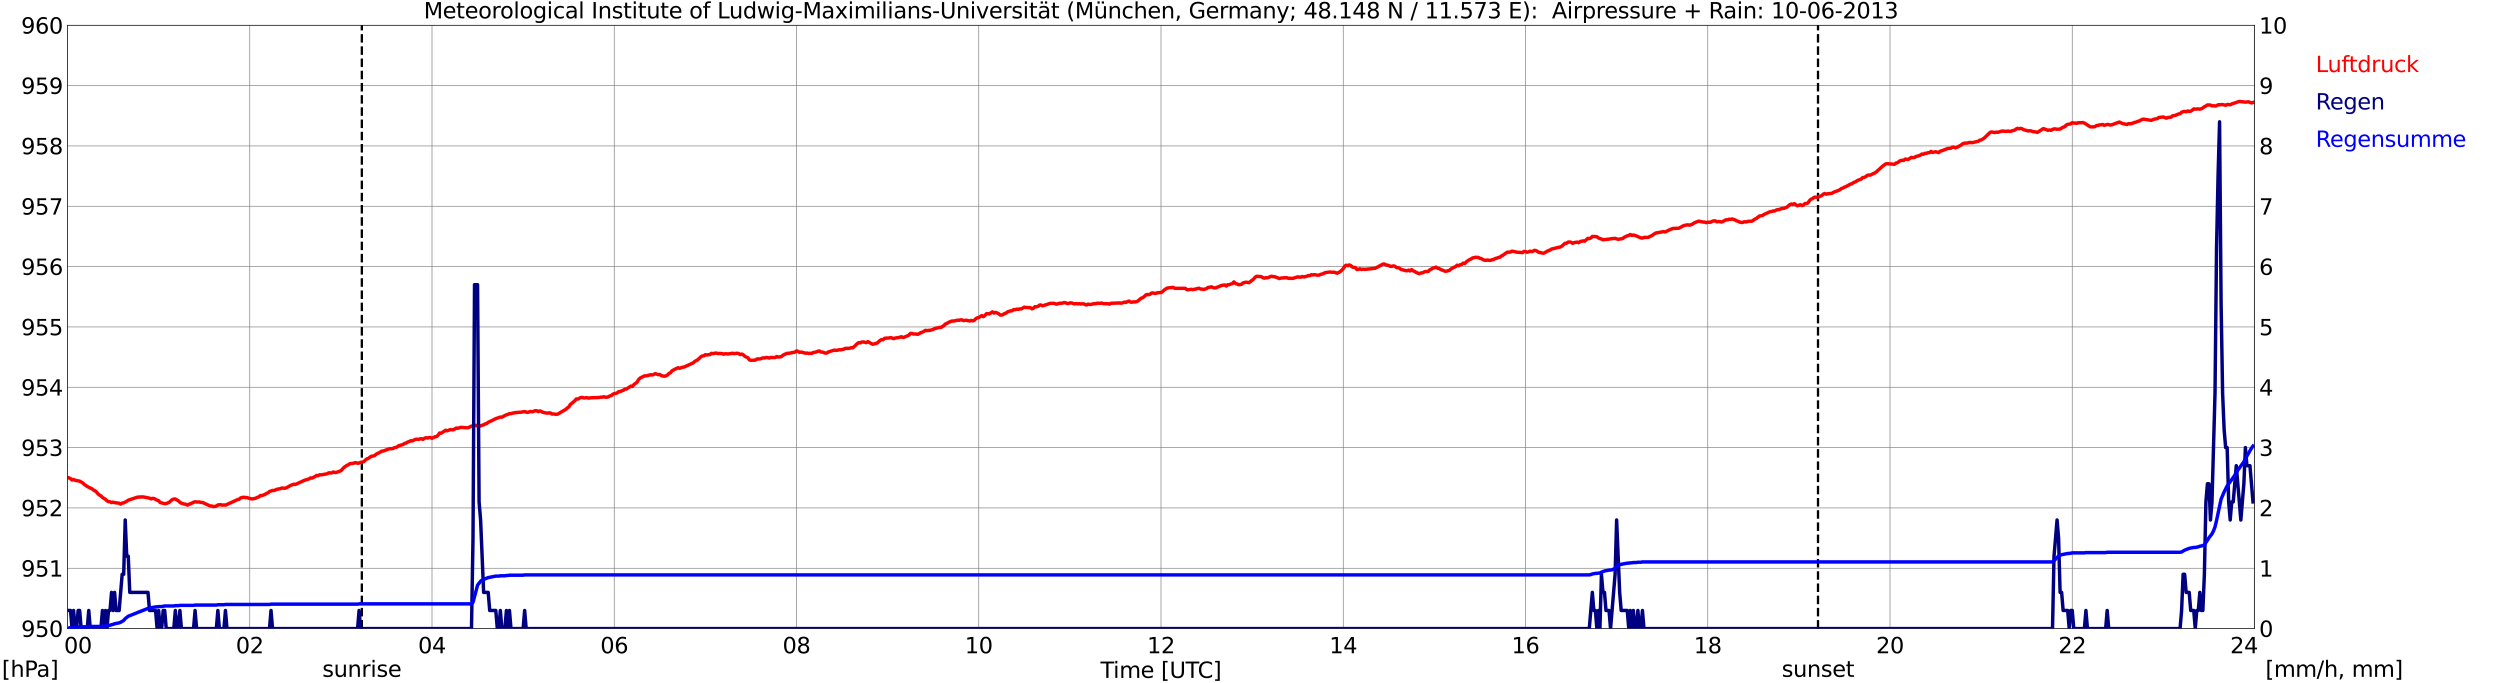<?xml version="1.0" encoding="utf-8" standalone="no"?>
<!DOCTYPE svg PUBLIC "-//W3C//DTD SVG 1.1//EN"
  "http://www.w3.org/Graphics/SVG/1.1/DTD/svg11.dtd">
<svg xmlns:xlink="http://www.w3.org/1999/xlink" width="1085.4pt" height="296.64pt" viewBox="0 0 1085.4 296.64" xmlns="http://www.w3.org/2000/svg" version="1.1">
 <defs>
  <style type="text/css">*{stroke-linejoin: round; stroke-linecap: butt}</style>
 </defs>
 <g id="figure_1">
  <g id="patch_1">
   <path d="M 0 296.64 
L 1085.4 296.64 
L 1085.4 0 
L 0 0 
z
" style="fill: #ffffff"/>
  </g>
  <g id="axes_1">
   <g id="patch_2">
    <path d="M 29.306 272.909 
L 978.814 272.909 
L 978.814 10.976 
L 29.306 10.976 
z
" style="fill: #ffffff"/>
   </g>
   <g id="patch_3">
    <path d="M 978.814 272.909 
L 978.814 272.909 
L 978.814 10.976 
L 978.814 10.976 
z
" clip-path="url(#pbed0c39930)" style="fill: #d3d3d3; opacity: 0.25; stroke: #d3d3d3; stroke-linejoin: miter"/>
   </g>
   <g id="matplotlib.axis_1">
    <g id="xtick_1">
     <g id="line2d_1">
      <path d="M 29.306 272.909 
L 29.306 10.976 
" clip-path="url(#pbed0c39930)" style="fill: none; stroke: #808080; stroke-width: 0.3; stroke-linecap: square"/>
     </g>
     <g id="line2d_2"/>
     <g id="text_1">
      <!--    00 -->
      <g transform="translate(18.733 283.627) scale(0.095 -0.095)">
       <defs>
        <path id="DejaVuSans-20" transform="scale(0.016)"/>
        <path id="DejaVuSans-30" d="M 2034 4250 
Q 1547 4250 1301 3770 
Q 1056 3291 1056 2328 
Q 1056 1369 1301 889 
Q 1547 409 2034 409 
Q 2525 409 2770 889 
Q 3016 1369 3016 2328 
Q 3016 3291 2770 3770 
Q 2525 4250 2034 4250 
z
M 2034 4750 
Q 2819 4750 3233 4129 
Q 3647 3509 3647 2328 
Q 3647 1150 3233 529 
Q 2819 -91 2034 -91 
Q 1250 -91 836 529 
Q 422 1150 422 2328 
Q 422 3509 836 4129 
Q 1250 4750 2034 4750 
z
" transform="scale(0.016)"/>
       </defs>
       <use xlink:href="#DejaVuSans-20"/>
       <use xlink:href="#DejaVuSans-20" transform="translate(31.787 0)"/>
       <use xlink:href="#DejaVuSans-20" transform="translate(63.574 0)"/>
       <use xlink:href="#DejaVuSans-30" transform="translate(95.361 0)"/>
       <use xlink:href="#DejaVuSans-30" transform="translate(158.984 0)"/>
      </g>
     </g>
    </g>
    <g id="xtick_2">
     <g id="line2d_3">
      <path d="M 108.431 272.909 
L 108.431 10.976 
" clip-path="url(#pbed0c39930)" style="fill: none; stroke: #808080; stroke-width: 0.3; stroke-linecap: square"/>
     </g>
     <g id="line2d_4"/>
     <g id="text_2">
      <!-- 02 -->
      <g transform="translate(102.387 283.627) scale(0.095 -0.095)">
       <defs>
        <path id="DejaVuSans-32" d="M 1228 531 
L 3431 531 
L 3431 0 
L 469 0 
L 469 531 
Q 828 903 1448 1529 
Q 2069 2156 2228 2338 
Q 2531 2678 2651 2914 
Q 2772 3150 2772 3378 
Q 2772 3750 2511 3984 
Q 2250 4219 1831 4219 
Q 1534 4219 1204 4116 
Q 875 4013 500 3803 
L 500 4441 
Q 881 4594 1212 4672 
Q 1544 4750 1819 4750 
Q 2544 4750 2975 4387 
Q 3406 4025 3406 3419 
Q 3406 3131 3298 2873 
Q 3191 2616 2906 2266 
Q 2828 2175 2409 1742 
Q 1991 1309 1228 531 
z
" transform="scale(0.016)"/>
       </defs>
       <use xlink:href="#DejaVuSans-30"/>
       <use xlink:href="#DejaVuSans-32" transform="translate(63.623 0)"/>
      </g>
     </g>
    </g>
    <g id="xtick_3">
     <g id="line2d_5">
      <path d="M 187.557 272.909 
L 187.557 10.976 
" clip-path="url(#pbed0c39930)" style="fill: none; stroke: #808080; stroke-width: 0.3; stroke-linecap: square"/>
     </g>
     <g id="line2d_6"/>
     <g id="text_3">
      <!-- 04 -->
      <g transform="translate(181.513 283.627) scale(0.095 -0.095)">
       <defs>
        <path id="DejaVuSans-34" d="M 2419 4116 
L 825 1625 
L 2419 1625 
L 2419 4116 
z
M 2253 4666 
L 3047 4666 
L 3047 1625 
L 3713 1625 
L 3713 1100 
L 3047 1100 
L 3047 0 
L 2419 0 
L 2419 1100 
L 313 1100 
L 313 1709 
L 2253 4666 
z
" transform="scale(0.016)"/>
       </defs>
       <use xlink:href="#DejaVuSans-30"/>
       <use xlink:href="#DejaVuSans-34" transform="translate(63.623 0)"/>
      </g>
     </g>
    </g>
    <g id="xtick_4">
     <g id="line2d_7">
      <path d="M 266.683 272.909 
L 266.683 10.976 
" clip-path="url(#pbed0c39930)" style="fill: none; stroke: #808080; stroke-width: 0.3; stroke-linecap: square"/>
     </g>
     <g id="line2d_8"/>
     <g id="text_4">
      <!-- 06 -->
      <g transform="translate(260.638 283.627) scale(0.095 -0.095)">
       <defs>
        <path id="DejaVuSans-36" d="M 2113 2584 
Q 1688 2584 1439 2293 
Q 1191 2003 1191 1497 
Q 1191 994 1439 701 
Q 1688 409 2113 409 
Q 2538 409 2786 701 
Q 3034 994 3034 1497 
Q 3034 2003 2786 2293 
Q 2538 2584 2113 2584 
z
M 3366 4563 
L 3366 3988 
Q 3128 4100 2886 4159 
Q 2644 4219 2406 4219 
Q 1781 4219 1451 3797 
Q 1122 3375 1075 2522 
Q 1259 2794 1537 2939 
Q 1816 3084 2150 3084 
Q 2853 3084 3261 2657 
Q 3669 2231 3669 1497 
Q 3669 778 3244 343 
Q 2819 -91 2113 -91 
Q 1303 -91 875 529 
Q 447 1150 447 2328 
Q 447 3434 972 4092 
Q 1497 4750 2381 4750 
Q 2619 4750 2861 4703 
Q 3103 4656 3366 4563 
z
" transform="scale(0.016)"/>
       </defs>
       <use xlink:href="#DejaVuSans-30"/>
       <use xlink:href="#DejaVuSans-36" transform="translate(63.623 0)"/>
      </g>
     </g>
    </g>
    <g id="xtick_5">
     <g id="line2d_9">
      <path d="M 345.808 272.909 
L 345.808 10.976 
" clip-path="url(#pbed0c39930)" style="fill: none; stroke: #808080; stroke-width: 0.3; stroke-linecap: square"/>
     </g>
     <g id="line2d_10"/>
     <g id="text_5">
      <!-- 08 -->
      <g transform="translate(339.764 283.627) scale(0.095 -0.095)">
       <defs>
        <path id="DejaVuSans-38" d="M 2034 2216 
Q 1584 2216 1326 1975 
Q 1069 1734 1069 1313 
Q 1069 891 1326 650 
Q 1584 409 2034 409 
Q 2484 409 2743 651 
Q 3003 894 3003 1313 
Q 3003 1734 2745 1975 
Q 2488 2216 2034 2216 
z
M 1403 2484 
Q 997 2584 770 2862 
Q 544 3141 544 3541 
Q 544 4100 942 4425 
Q 1341 4750 2034 4750 
Q 2731 4750 3128 4425 
Q 3525 4100 3525 3541 
Q 3525 3141 3298 2862 
Q 3072 2584 2669 2484 
Q 3125 2378 3379 2068 
Q 3634 1759 3634 1313 
Q 3634 634 3220 271 
Q 2806 -91 2034 -91 
Q 1263 -91 848 271 
Q 434 634 434 1313 
Q 434 1759 690 2068 
Q 947 2378 1403 2484 
z
M 1172 3481 
Q 1172 3119 1398 2916 
Q 1625 2713 2034 2713 
Q 2441 2713 2670 2916 
Q 2900 3119 2900 3481 
Q 2900 3844 2670 4047 
Q 2441 4250 2034 4250 
Q 1625 4250 1398 4047 
Q 1172 3844 1172 3481 
z
" transform="scale(0.016)"/>
       </defs>
       <use xlink:href="#DejaVuSans-30"/>
       <use xlink:href="#DejaVuSans-38" transform="translate(63.623 0)"/>
      </g>
     </g>
    </g>
    <g id="xtick_6">
     <g id="line2d_11">
      <path d="M 424.934 272.909 
L 424.934 10.976 
" clip-path="url(#pbed0c39930)" style="fill: none; stroke: #808080; stroke-width: 0.3; stroke-linecap: square"/>
     </g>
     <g id="line2d_12"/>
     <g id="text_6">
      <!-- 10 -->
      <g transform="translate(418.89 283.627) scale(0.095 -0.095)">
       <defs>
        <path id="DejaVuSans-31" d="M 794 531 
L 1825 531 
L 1825 4091 
L 703 3866 
L 703 4441 
L 1819 4666 
L 2450 4666 
L 2450 531 
L 3481 531 
L 3481 0 
L 794 0 
L 794 531 
z
" transform="scale(0.016)"/>
       </defs>
       <use xlink:href="#DejaVuSans-31"/>
       <use xlink:href="#DejaVuSans-30" transform="translate(63.623 0)"/>
      </g>
     </g>
    </g>
    <g id="xtick_7">
     <g id="line2d_13">
      <path d="M 504.06 272.909 
L 504.06 10.976 
" clip-path="url(#pbed0c39930)" style="fill: none; stroke: #808080; stroke-width: 0.3; stroke-linecap: square"/>
     </g>
     <g id="line2d_14"/>
     <g id="text_7">
      <!-- 12 -->
      <g transform="translate(498.015 283.627) scale(0.095 -0.095)">
       <use xlink:href="#DejaVuSans-31"/>
       <use xlink:href="#DejaVuSans-32" transform="translate(63.623 0)"/>
      </g>
     </g>
    </g>
    <g id="xtick_8">
     <g id="line2d_15">
      <path d="M 583.185 272.909 
L 583.185 10.976 
" clip-path="url(#pbed0c39930)" style="fill: none; stroke: #808080; stroke-width: 0.3; stroke-linecap: square"/>
     </g>
     <g id="line2d_16"/>
     <g id="text_8">
      <!-- 14 -->
      <g transform="translate(577.141 283.627) scale(0.095 -0.095)">
       <use xlink:href="#DejaVuSans-31"/>
       <use xlink:href="#DejaVuSans-34" transform="translate(63.623 0)"/>
      </g>
     </g>
    </g>
    <g id="xtick_9">
     <g id="line2d_17">
      <path d="M 662.311 272.909 
L 662.311 10.976 
" clip-path="url(#pbed0c39930)" style="fill: none; stroke: #808080; stroke-width: 0.3; stroke-linecap: square"/>
     </g>
     <g id="line2d_18"/>
     <g id="text_9">
      <!-- 16 -->
      <g transform="translate(656.267 283.627) scale(0.095 -0.095)">
       <use xlink:href="#DejaVuSans-31"/>
       <use xlink:href="#DejaVuSans-36" transform="translate(63.623 0)"/>
      </g>
     </g>
    </g>
    <g id="xtick_10">
     <g id="line2d_19">
      <path d="M 741.437 272.909 
L 741.437 10.976 
" clip-path="url(#pbed0c39930)" style="fill: none; stroke: #808080; stroke-width: 0.3; stroke-linecap: square"/>
     </g>
     <g id="line2d_20"/>
     <g id="text_10">
      <!-- 18 -->
      <g transform="translate(735.392 283.627) scale(0.095 -0.095)">
       <use xlink:href="#DejaVuSans-31"/>
       <use xlink:href="#DejaVuSans-38" transform="translate(63.623 0)"/>
      </g>
     </g>
    </g>
    <g id="xtick_11">
     <g id="line2d_21">
      <path d="M 820.562 272.909 
L 820.562 10.976 
" clip-path="url(#pbed0c39930)" style="fill: none; stroke: #808080; stroke-width: 0.3; stroke-linecap: square"/>
     </g>
     <g id="line2d_22"/>
     <g id="text_11">
      <!-- 20 -->
      <g transform="translate(814.518 283.627) scale(0.095 -0.095)">
       <use xlink:href="#DejaVuSans-32"/>
       <use xlink:href="#DejaVuSans-30" transform="translate(63.623 0)"/>
      </g>
     </g>
    </g>
    <g id="xtick_12">
     <g id="line2d_23">
      <path d="M 899.688 272.909 
L 899.688 10.976 
" clip-path="url(#pbed0c39930)" style="fill: none; stroke: #808080; stroke-width: 0.3; stroke-linecap: square"/>
     </g>
     <g id="line2d_24"/>
     <g id="text_12">
      <!-- 22 -->
      <g transform="translate(893.644 283.627) scale(0.095 -0.095)">
       <use xlink:href="#DejaVuSans-32"/>
       <use xlink:href="#DejaVuSans-32" transform="translate(63.623 0)"/>
      </g>
     </g>
    </g>
    <g id="xtick_13">
     <g id="line2d_25">
      <path d="M 978.814 272.909 
L 978.814 10.976 
" clip-path="url(#pbed0c39930)" style="fill: none; stroke: #808080; stroke-width: 0.3; stroke-linecap: square"/>
     </g>
     <g id="line2d_26"/>
     <g id="text_13">
      <!-- 24    -->
      <g transform="translate(968.241 283.627) scale(0.095 -0.095)">
       <use xlink:href="#DejaVuSans-32"/>
       <use xlink:href="#DejaVuSans-34" transform="translate(63.623 0)"/>
       <use xlink:href="#DejaVuSans-20" transform="translate(127.246 0)"/>
       <use xlink:href="#DejaVuSans-20" transform="translate(159.033 0)"/>
       <use xlink:href="#DejaVuSans-20" transform="translate(190.82 0)"/>
      </g>
     </g>
    </g>
    <g id="text_14">
     <!-- Time [UTC] -->
     <g transform="translate(477.806 294.322) scale(0.095 -0.095)">
      <defs>
       <path id="DejaVuSans-54" d="M -19 4666 
L 3928 4666 
L 3928 4134 
L 2272 4134 
L 2272 0 
L 1638 0 
L 1638 4134 
L -19 4134 
L -19 4666 
z
" transform="scale(0.016)"/>
       <path id="DejaVuSans-69" d="M 603 3500 
L 1178 3500 
L 1178 0 
L 603 0 
L 603 3500 
z
M 603 4863 
L 1178 4863 
L 1178 4134 
L 603 4134 
L 603 4863 
z
" transform="scale(0.016)"/>
       <path id="DejaVuSans-6d" d="M 3328 2828 
Q 3544 3216 3844 3400 
Q 4144 3584 4550 3584 
Q 5097 3584 5394 3201 
Q 5691 2819 5691 2113 
L 5691 0 
L 5113 0 
L 5113 2094 
Q 5113 2597 4934 2840 
Q 4756 3084 4391 3084 
Q 3944 3084 3684 2787 
Q 3425 2491 3425 1978 
L 3425 0 
L 2847 0 
L 2847 2094 
Q 2847 2600 2669 2842 
Q 2491 3084 2119 3084 
Q 1678 3084 1418 2786 
Q 1159 2488 1159 1978 
L 1159 0 
L 581 0 
L 581 3500 
L 1159 3500 
L 1159 2956 
Q 1356 3278 1631 3431 
Q 1906 3584 2284 3584 
Q 2666 3584 2933 3390 
Q 3200 3197 3328 2828 
z
" transform="scale(0.016)"/>
       <path id="DejaVuSans-65" d="M 3597 1894 
L 3597 1613 
L 953 1613 
Q 991 1019 1311 708 
Q 1631 397 2203 397 
Q 2534 397 2845 478 
Q 3156 559 3463 722 
L 3463 178 
Q 3153 47 2828 -22 
Q 2503 -91 2169 -91 
Q 1331 -91 842 396 
Q 353 884 353 1716 
Q 353 2575 817 3079 
Q 1281 3584 2069 3584 
Q 2775 3584 3186 3129 
Q 3597 2675 3597 1894 
z
M 3022 2063 
Q 3016 2534 2758 2815 
Q 2500 3097 2075 3097 
Q 1594 3097 1305 2825 
Q 1016 2553 972 2059 
L 3022 2063 
z
" transform="scale(0.016)"/>
       <path id="DejaVuSans-5b" d="M 550 4863 
L 1875 4863 
L 1875 4416 
L 1125 4416 
L 1125 -397 
L 1875 -397 
L 1875 -844 
L 550 -844 
L 550 4863 
z
" transform="scale(0.016)"/>
       <path id="DejaVuSans-55" d="M 556 4666 
L 1191 4666 
L 1191 1831 
Q 1191 1081 1462 751 
Q 1734 422 2344 422 
Q 2950 422 3222 751 
Q 3494 1081 3494 1831 
L 3494 4666 
L 4128 4666 
L 4128 1753 
Q 4128 841 3676 375 
Q 3225 -91 2344 -91 
Q 1459 -91 1007 375 
Q 556 841 556 1753 
L 556 4666 
z
" transform="scale(0.016)"/>
       <path id="DejaVuSans-43" d="M 4122 4306 
L 4122 3641 
Q 3803 3938 3442 4084 
Q 3081 4231 2675 4231 
Q 1875 4231 1450 3742 
Q 1025 3253 1025 2328 
Q 1025 1406 1450 917 
Q 1875 428 2675 428 
Q 3081 428 3442 575 
Q 3803 722 4122 1019 
L 4122 359 
Q 3791 134 3420 21 
Q 3050 -91 2638 -91 
Q 1578 -91 968 557 
Q 359 1206 359 2328 
Q 359 3453 968 4101 
Q 1578 4750 2638 4750 
Q 3056 4750 3426 4639 
Q 3797 4528 4122 4306 
z
" transform="scale(0.016)"/>
       <path id="DejaVuSans-5d" d="M 1947 4863 
L 1947 -844 
L 622 -844 
L 622 -397 
L 1369 -397 
L 1369 4416 
L 622 4416 
L 622 4863 
L 1947 4863 
z
" transform="scale(0.016)"/>
      </defs>
      <use xlink:href="#DejaVuSans-54"/>
      <use xlink:href="#DejaVuSans-69" transform="translate(57.959 0)"/>
      <use xlink:href="#DejaVuSans-6d" transform="translate(85.742 0)"/>
      <use xlink:href="#DejaVuSans-65" transform="translate(183.154 0)"/>
      <use xlink:href="#DejaVuSans-20" transform="translate(244.678 0)"/>
      <use xlink:href="#DejaVuSans-5b" transform="translate(276.465 0)"/>
      <use xlink:href="#DejaVuSans-55" transform="translate(315.479 0)"/>
      <use xlink:href="#DejaVuSans-54" transform="translate(388.672 0)"/>
      <use xlink:href="#DejaVuSans-43" transform="translate(443.881 0)"/>
      <use xlink:href="#DejaVuSans-5d" transform="translate(513.705 0)"/>
     </g>
    </g>
   </g>
   <g id="matplotlib.axis_2">
    <g id="ytick_1">
     <g id="line2d_27">
      <path d="M 29.306 272.909 
L 978.814 272.909 
" clip-path="url(#pbed0c39930)" style="fill: none; stroke: #808080; stroke-width: 0.3; stroke-linecap: square"/>
     </g>
     <g id="line2d_28"/>
     <g id="text_15">
      <!-- 950 -->
      <g transform="translate(9.173 276.518) scale(0.095 -0.095)">
       <defs>
        <path id="DejaVuSans-39" d="M 703 97 
L 703 672 
Q 941 559 1184 500 
Q 1428 441 1663 441 
Q 2288 441 2617 861 
Q 2947 1281 2994 2138 
Q 2813 1869 2534 1725 
Q 2256 1581 1919 1581 
Q 1219 1581 811 2004 
Q 403 2428 403 3163 
Q 403 3881 828 4315 
Q 1253 4750 1959 4750 
Q 2769 4750 3195 4129 
Q 3622 3509 3622 2328 
Q 3622 1225 3098 567 
Q 2575 -91 1691 -91 
Q 1453 -91 1209 -44 
Q 966 3 703 97 
z
M 1959 2075 
Q 2384 2075 2632 2365 
Q 2881 2656 2881 3163 
Q 2881 3666 2632 3958 
Q 2384 4250 1959 4250 
Q 1534 4250 1286 3958 
Q 1038 3666 1038 3163 
Q 1038 2656 1286 2365 
Q 1534 2075 1959 2075 
z
" transform="scale(0.016)"/>
        <path id="DejaVuSans-35" d="M 691 4666 
L 3169 4666 
L 3169 4134 
L 1269 4134 
L 1269 2991 
Q 1406 3038 1543 3061 
Q 1681 3084 1819 3084 
Q 2600 3084 3056 2656 
Q 3513 2228 3513 1497 
Q 3513 744 3044 326 
Q 2575 -91 1722 -91 
Q 1428 -91 1123 -41 
Q 819 9 494 109 
L 494 744 
Q 775 591 1075 516 
Q 1375 441 1709 441 
Q 2250 441 2565 725 
Q 2881 1009 2881 1497 
Q 2881 1984 2565 2268 
Q 2250 2553 1709 2553 
Q 1456 2553 1204 2497 
Q 953 2441 691 2322 
L 691 4666 
z
" transform="scale(0.016)"/>
       </defs>
       <use xlink:href="#DejaVuSans-39"/>
       <use xlink:href="#DejaVuSans-35" transform="translate(63.623 0)"/>
       <use xlink:href="#DejaVuSans-30" transform="translate(127.246 0)"/>
      </g>
     </g>
    </g>
    <g id="ytick_2">
     <g id="line2d_29">
      <path d="M 29.306 246.715 
L 978.814 246.715 
" clip-path="url(#pbed0c39930)" style="fill: none; stroke: #808080; stroke-width: 0.3; stroke-linecap: square"/>
     </g>
     <g id="line2d_30"/>
     <g id="text_16">
      <!-- 951 -->
      <g transform="translate(9.173 250.325) scale(0.095 -0.095)">
       <use xlink:href="#DejaVuSans-39"/>
       <use xlink:href="#DejaVuSans-35" transform="translate(63.623 0)"/>
       <use xlink:href="#DejaVuSans-31" transform="translate(127.246 0)"/>
      </g>
     </g>
    </g>
    <g id="ytick_3">
     <g id="line2d_31">
      <path d="M 29.306 220.522 
L 978.814 220.522 
" clip-path="url(#pbed0c39930)" style="fill: none; stroke: #808080; stroke-width: 0.3; stroke-linecap: square"/>
     </g>
     <g id="line2d_32"/>
     <g id="text_17">
      <!-- 952 -->
      <g transform="translate(9.173 224.131) scale(0.095 -0.095)">
       <use xlink:href="#DejaVuSans-39"/>
       <use xlink:href="#DejaVuSans-35" transform="translate(63.623 0)"/>
       <use xlink:href="#DejaVuSans-32" transform="translate(127.246 0)"/>
      </g>
     </g>
    </g>
    <g id="ytick_4">
     <g id="line2d_33">
      <path d="M 29.306 194.329 
L 978.814 194.329 
" clip-path="url(#pbed0c39930)" style="fill: none; stroke: #808080; stroke-width: 0.3; stroke-linecap: square"/>
     </g>
     <g id="line2d_34"/>
     <g id="text_18">
      <!-- 953 -->
      <g transform="translate(9.173 197.938) scale(0.095 -0.095)">
       <defs>
        <path id="DejaVuSans-33" d="M 2597 2516 
Q 3050 2419 3304 2112 
Q 3559 1806 3559 1356 
Q 3559 666 3084 287 
Q 2609 -91 1734 -91 
Q 1441 -91 1130 -33 
Q 819 25 488 141 
L 488 750 
Q 750 597 1062 519 
Q 1375 441 1716 441 
Q 2309 441 2620 675 
Q 2931 909 2931 1356 
Q 2931 1769 2642 2001 
Q 2353 2234 1838 2234 
L 1294 2234 
L 1294 2753 
L 1863 2753 
Q 2328 2753 2575 2939 
Q 2822 3125 2822 3475 
Q 2822 3834 2567 4026 
Q 2313 4219 1838 4219 
Q 1578 4219 1281 4162 
Q 984 4106 628 3988 
L 628 4550 
Q 988 4650 1302 4700 
Q 1616 4750 1894 4750 
Q 2613 4750 3031 4423 
Q 3450 4097 3450 3541 
Q 3450 3153 3228 2886 
Q 3006 2619 2597 2516 
z
" transform="scale(0.016)"/>
       </defs>
       <use xlink:href="#DejaVuSans-39"/>
       <use xlink:href="#DejaVuSans-35" transform="translate(63.623 0)"/>
       <use xlink:href="#DejaVuSans-33" transform="translate(127.246 0)"/>
      </g>
     </g>
    </g>
    <g id="ytick_5">
     <g id="line2d_35">
      <path d="M 29.306 168.136 
L 978.814 168.136 
" clip-path="url(#pbed0c39930)" style="fill: none; stroke: #808080; stroke-width: 0.3; stroke-linecap: square"/>
     </g>
     <g id="line2d_36"/>
     <g id="text_19">
      <!-- 954 -->
      <g transform="translate(9.173 171.745) scale(0.095 -0.095)">
       <use xlink:href="#DejaVuSans-39"/>
       <use xlink:href="#DejaVuSans-35" transform="translate(63.623 0)"/>
       <use xlink:href="#DejaVuSans-34" transform="translate(127.246 0)"/>
      </g>
     </g>
    </g>
    <g id="ytick_6">
     <g id="line2d_37">
      <path d="M 29.306 141.942 
L 978.814 141.942 
" clip-path="url(#pbed0c39930)" style="fill: none; stroke: #808080; stroke-width: 0.3; stroke-linecap: square"/>
     </g>
     <g id="line2d_38"/>
     <g id="text_20">
      <!-- 955 -->
      <g transform="translate(9.173 145.551) scale(0.095 -0.095)">
       <use xlink:href="#DejaVuSans-39"/>
       <use xlink:href="#DejaVuSans-35" transform="translate(63.623 0)"/>
       <use xlink:href="#DejaVuSans-35" transform="translate(127.246 0)"/>
      </g>
     </g>
    </g>
    <g id="ytick_7">
     <g id="line2d_39">
      <path d="M 29.306 115.749 
L 978.814 115.749 
" clip-path="url(#pbed0c39930)" style="fill: none; stroke: #808080; stroke-width: 0.3; stroke-linecap: square"/>
     </g>
     <g id="line2d_40"/>
     <g id="text_21">
      <!-- 956 -->
      <g transform="translate(9.173 119.358) scale(0.095 -0.095)">
       <use xlink:href="#DejaVuSans-39"/>
       <use xlink:href="#DejaVuSans-35" transform="translate(63.623 0)"/>
       <use xlink:href="#DejaVuSans-36" transform="translate(127.246 0)"/>
      </g>
     </g>
    </g>
    <g id="ytick_8">
     <g id="line2d_41">
      <path d="M 29.306 89.556 
L 978.814 89.556 
" clip-path="url(#pbed0c39930)" style="fill: none; stroke: #808080; stroke-width: 0.3; stroke-linecap: square"/>
     </g>
     <g id="line2d_42"/>
     <g id="text_22">
      <!-- 957 -->
      <g transform="translate(9.173 93.165) scale(0.095 -0.095)">
       <defs>
        <path id="DejaVuSans-37" d="M 525 4666 
L 3525 4666 
L 3525 4397 
L 1831 0 
L 1172 0 
L 2766 4134 
L 525 4134 
L 525 4666 
z
" transform="scale(0.016)"/>
       </defs>
       <use xlink:href="#DejaVuSans-39"/>
       <use xlink:href="#DejaVuSans-35" transform="translate(63.623 0)"/>
       <use xlink:href="#DejaVuSans-37" transform="translate(127.246 0)"/>
      </g>
     </g>
    </g>
    <g id="ytick_9">
     <g id="line2d_43">
      <path d="M 29.306 63.362 
L 978.814 63.362 
" clip-path="url(#pbed0c39930)" style="fill: none; stroke: #808080; stroke-width: 0.3; stroke-linecap: square"/>
     </g>
     <g id="line2d_44"/>
     <g id="text_23">
      <!-- 958 -->
      <g transform="translate(9.173 66.972) scale(0.095 -0.095)">
       <use xlink:href="#DejaVuSans-39"/>
       <use xlink:href="#DejaVuSans-35" transform="translate(63.623 0)"/>
       <use xlink:href="#DejaVuSans-38" transform="translate(127.246 0)"/>
      </g>
     </g>
    </g>
    <g id="ytick_10">
     <g id="line2d_45">
      <path d="M 29.306 37.169 
L 978.814 37.169 
" clip-path="url(#pbed0c39930)" style="fill: none; stroke: #808080; stroke-width: 0.3; stroke-linecap: square"/>
     </g>
     <g id="line2d_46"/>
     <g id="text_24">
      <!-- 959 -->
      <g transform="translate(9.173 40.778) scale(0.095 -0.095)">
       <use xlink:href="#DejaVuSans-39"/>
       <use xlink:href="#DejaVuSans-35" transform="translate(63.623 0)"/>
       <use xlink:href="#DejaVuSans-39" transform="translate(127.246 0)"/>
      </g>
     </g>
    </g>
    <g id="ytick_11">
     <g id="line2d_47">
      <path d="M 29.306 10.976 
L 978.814 10.976 
" clip-path="url(#pbed0c39930)" style="fill: none; stroke: #808080; stroke-width: 0.3; stroke-linecap: square"/>
     </g>
     <g id="line2d_48"/>
     <g id="text_25">
      <!-- 960 -->
      <g transform="translate(9.173 14.585) scale(0.095 -0.095)">
       <use xlink:href="#DejaVuSans-39"/>
       <use xlink:href="#DejaVuSans-36" transform="translate(63.623 0)"/>
       <use xlink:href="#DejaVuSans-30" transform="translate(127.246 0)"/>
      </g>
     </g>
    </g>
   </g>
   <g id="line2d_49">
    <path d="M 157.094 272.909 
L 157.094 10.976 
" clip-path="url(#pbed0c39930)" style="fill: none; stroke-dasharray: 3.7,1.6; stroke-dashoffset: 0; stroke: #000000"/>
   </g>
   <g id="line2d_50">
    <path d="M 789.308 272.909 
L 789.308 10.976 
" clip-path="url(#pbed0c39930)" style="fill: none; stroke-dasharray: 3.7,1.6; stroke-dashoffset: 0; stroke: #000000"/>
   </g>
   <g id="line2d_51">
    <path d="M 29.306 207.338 
L 29.965 207.491 
L 30.625 207.792 
L 31.284 208.421 
L 31.943 208.159 
L 32.603 208.526 
L 34.581 208.892 
L 35.9 209.626 
L 36.559 210.307 
L 37.878 211.197 
L 39.197 211.878 
L 39.856 212.14 
L 40.515 212.717 
L 41.175 213.031 
L 41.834 213.555 
L 42.493 214.341 
L 43.153 214.917 
L 43.812 215.284 
L 44.472 215.965 
L 45.79 216.803 
L 46.45 217.431 
L 47.109 217.798 
L 47.768 217.85 
L 48.428 218.217 
L 49.087 218.008 
L 49.747 218.217 
L 51.725 218.479 
L 52.384 218.846 
L 53.043 218.427 
L 53.703 218.322 
L 55.022 217.641 
L 55.681 217.169 
L 59.637 215.86 
L 60.956 215.755 
L 62.275 215.755 
L 64.912 216.279 
L 65.572 216.593 
L 66.231 216.384 
L 66.89 216.436 
L 68.209 217.169 
L 68.869 217.379 
L 69.528 218.165 
L 71.506 218.689 
L 72.166 218.636 
L 73.484 218.06 
L 74.803 216.907 
L 75.462 216.646 
L 76.122 216.646 
L 77.441 217.431 
L 78.1 218.06 
L 78.759 218.479 
L 80.078 218.846 
L 80.737 218.951 
L 81.397 219.317 
L 82.056 218.898 
L 82.716 218.741 
L 84.034 218.06 
L 84.694 217.85 
L 85.353 217.955 
L 86.672 217.955 
L 87.331 218.165 
L 87.991 218.165 
L 89.309 218.793 
L 91.288 219.684 
L 91.947 219.684 
L 92.606 219.946 
L 93.925 219.736 
L 94.584 219.213 
L 95.903 219.108 
L 96.563 219.317 
L 97.222 219.213 
L 97.881 219.317 
L 103.156 216.907 
L 103.816 216.75 
L 104.475 216.174 
L 105.794 215.86 
L 106.453 216.017 
L 107.113 216.017 
L 109.091 216.593 
L 109.75 216.593 
L 111.069 216.279 
L 111.728 215.912 
L 112.388 215.755 
L 113.047 215.126 
L 113.707 215.179 
L 115.025 214.655 
L 115.685 214.236 
L 116.344 213.974 
L 117.003 213.398 
L 118.322 212.926 
L 118.982 212.979 
L 120.3 212.402 
L 121.619 212.193 
L 122.278 211.878 
L 123.597 211.983 
L 124.257 211.826 
L 126.235 210.726 
L 127.553 210.202 
L 128.213 210.359 
L 132.169 208.526 
L 134.147 207.949 
L 134.807 207.478 
L 135.466 207.583 
L 136.785 206.902 
L 137.444 206.43 
L 138.104 206.535 
L 138.763 206.116 
L 139.422 206.168 
L 142.06 205.697 
L 142.719 205.278 
L 144.038 205.33 
L 144.697 204.911 
L 145.357 205.121 
L 146.016 205.121 
L 147.994 204.387 
L 149.313 202.973 
L 150.632 202.03 
L 151.291 201.768 
L 151.951 201.296 
L 153.269 201.192 
L 153.929 200.93 
L 154.588 200.877 
L 155.247 201.139 
L 155.907 201.034 
L 156.566 200.72 
L 157.226 200.668 
L 157.885 200.458 
L 159.204 199.253 
L 159.863 199.044 
L 161.182 198.101 
L 162.501 197.891 
L 163.16 197.315 
L 163.819 196.896 
L 164.479 196.634 
L 165.798 195.848 
L 166.457 195.796 
L 168.435 195.062 
L 169.094 194.8 
L 170.413 194.8 
L 171.073 194.434 
L 172.391 194.067 
L 173.051 193.543 
L 175.029 192.967 
L 175.688 192.495 
L 176.348 192.338 
L 177.007 191.919 
L 177.666 191.71 
L 178.326 191.343 
L 178.985 191.448 
L 180.304 190.767 
L 180.963 190.662 
L 181.623 190.819 
L 182.282 190.557 
L 182.941 190.452 
L 183.601 190.767 
L 184.26 190.295 
L 184.92 190.033 
L 185.579 190.19 
L 186.238 189.981 
L 186.898 189.928 
L 187.557 190.295 
L 188.876 189.614 
L 189.535 189.562 
L 190.195 188.933 
L 190.854 187.99 
L 191.513 188.095 
L 193.492 186.785 
L 194.151 187.047 
L 195.47 186.523 
L 196.788 186.628 
L 198.107 185.842 
L 198.767 185.947 
L 200.085 185.528 
L 202.723 185.737 
L 203.382 185.633 
L 204.701 185.004 
L 205.36 184.899 
L 206.02 184.637 
L 206.679 184.69 
L 207.339 185.004 
L 207.998 185.109 
L 209.976 184.428 
L 210.635 184.061 
L 211.295 183.904 
L 211.954 183.328 
L 213.273 182.751 
L 215.251 181.756 
L 217.229 181.075 
L 217.889 181.127 
L 219.207 180.394 
L 219.867 180.08 
L 220.526 179.923 
L 221.186 179.556 
L 221.845 179.608 
L 222.504 179.346 
L 223.164 179.294 
L 223.823 179.084 
L 224.482 179.137 
L 225.142 178.98 
L 225.801 179.032 
L 227.779 178.665 
L 228.439 178.927 
L 229.098 179.032 
L 230.417 178.613 
L 231.076 178.822 
L 232.395 178.299 
L 233.054 178.351 
L 233.714 178.718 
L 234.373 178.403 
L 235.033 178.613 
L 235.692 179.032 
L 237.67 179.399 
L 238.329 179.242 
L 238.989 179.294 
L 239.648 179.765 
L 240.308 179.713 
L 241.626 179.923 
L 242.286 179.713 
L 244.923 178.141 
L 245.583 177.775 
L 246.242 177.146 
L 246.901 176.727 
L 247.561 175.679 
L 249.539 174.003 
L 250.198 173.217 
L 250.858 173.269 
L 252.176 172.588 
L 252.836 172.536 
L 253.495 172.798 
L 254.814 172.641 
L 255.473 172.85 
L 256.792 172.693 
L 260.089 172.588 
L 260.748 172.431 
L 261.408 172.431 
L 262.067 172.274 
L 263.386 172.484 
L 264.045 172.326 
L 264.705 171.907 
L 265.364 171.803 
L 266.023 171.174 
L 266.683 170.912 
L 267.342 170.807 
L 268.002 170.545 
L 268.661 170.021 
L 269.32 170.021 
L 269.98 169.655 
L 270.639 169.445 
L 271.298 168.921 
L 271.958 168.921 
L 273.936 167.612 
L 274.595 167.769 
L 275.255 166.931 
L 276.573 165.935 
L 277.233 164.835 
L 277.892 164.154 
L 279.87 163.159 
L 280.53 163.211 
L 282.508 162.687 
L 283.167 162.792 
L 283.827 162.583 
L 284.486 162.216 
L 285.805 162.687 
L 286.464 162.583 
L 287.124 163.054 
L 287.783 163.264 
L 288.442 163.316 
L 289.102 163.211 
L 289.761 162.845 
L 290.42 162.163 
L 291.08 161.849 
L 291.739 161.011 
L 293.058 160.278 
L 294.377 159.649 
L 295.036 159.911 
L 296.355 159.439 
L 297.014 159.335 
L 300.971 157.553 
L 301.63 156.925 
L 302.949 156.191 
L 304.267 154.934 
L 304.927 154.515 
L 305.586 154.515 
L 306.246 153.991 
L 306.905 154.096 
L 308.224 153.939 
L 308.883 153.415 
L 309.543 153.52 
L 310.861 153.258 
L 311.521 153.467 
L 312.839 153.467 
L 313.499 153.52 
L 314.158 153.782 
L 314.818 153.572 
L 316.136 153.677 
L 317.455 153.467 
L 318.114 153.363 
L 318.774 153.52 
L 320.093 153.363 
L 320.752 153.52 
L 321.411 153.939 
L 322.071 153.729 
L 322.73 154.044 
L 323.39 154.725 
L 324.708 155.353 
L 325.368 156.244 
L 326.027 156.453 
L 328.005 156.349 
L 328.665 155.825 
L 329.983 155.825 
L 331.302 155.353 
L 331.961 155.458 
L 332.621 155.196 
L 333.28 155.248 
L 333.94 155.458 
L 334.599 155.196 
L 336.577 155.248 
L 337.236 154.777 
L 337.896 155.039 
L 339.215 154.829 
L 339.874 154.253 
L 340.533 153.886 
L 341.852 153.363 
L 342.512 153.415 
L 343.83 153.101 
L 345.149 152.891 
L 345.808 152.367 
L 346.468 152.524 
L 347.127 152.996 
L 347.787 152.839 
L 349.765 153.363 
L 350.424 153.258 
L 351.083 153.467 
L 351.743 153.363 
L 352.402 153.467 
L 353.062 153.048 
L 354.38 152.839 
L 355.04 152.524 
L 355.699 152.367 
L 356.359 152.839 
L 357.018 152.839 
L 358.337 153.31 
L 358.996 153.258 
L 359.655 152.786 
L 362.293 152 
L 362.952 152.105 
L 363.612 152.053 
L 364.271 151.843 
L 364.93 151.896 
L 366.249 151.634 
L 366.909 151.267 
L 368.887 151.215 
L 369.546 150.953 
L 370.206 151.005 
L 370.865 150.481 
L 372.184 149.172 
L 372.843 148.753 
L 373.502 148.857 
L 374.162 148.491 
L 374.821 148.438 
L 376.14 148.753 
L 376.799 148.333 
L 378.118 149.067 
L 378.777 149.434 
L 379.437 149.381 
L 380.096 149.119 
L 380.756 149.014 
L 382.074 147.81 
L 382.734 147.443 
L 383.393 147.495 
L 384.053 146.867 
L 385.371 146.762 
L 386.031 146.762 
L 386.69 146.552 
L 388.009 147.024 
L 388.668 146.762 
L 390.646 146.447 
L 391.306 146.186 
L 391.965 146.5 
L 392.624 146.395 
L 394.603 145.505 
L 395.262 144.771 
L 395.921 144.771 
L 396.581 145.033 
L 397.24 144.981 
L 398.559 145.138 
L 399.878 144.352 
L 400.537 144.195 
L 401.856 143.409 
L 402.515 143.566 
L 403.175 143.409 
L 403.834 143.409 
L 405.153 143.042 
L 405.812 142.623 
L 407.131 142.361 
L 407.79 142.152 
L 408.45 142.204 
L 409.768 141.366 
L 410.428 140.685 
L 411.087 140.423 
L 411.746 140.004 
L 413.065 139.428 
L 414.384 139.323 
L 415.703 139.009 
L 416.362 139.061 
L 417.022 138.851 
L 417.681 138.904 
L 418.34 139.218 
L 419 139.061 
L 419.659 139.061 
L 420.978 139.375 
L 421.637 139.113 
L 422.297 139.323 
L 422.956 139.113 
L 423.615 138.38 
L 424.275 138.013 
L 424.934 137.856 
L 426.253 137.018 
L 426.912 137.489 
L 427.572 137.018 
L 428.231 136.232 
L 428.89 136.18 
L 429.55 136.284 
L 430.869 135.394 
L 431.528 135.918 
L 432.187 135.603 
L 433.506 136.127 
L 434.165 136.756 
L 434.825 136.808 
L 435.484 136.546 
L 436.144 136.127 
L 436.803 135.918 
L 437.462 135.394 
L 438.781 134.975 
L 439.44 134.922 
L 440.1 134.399 
L 440.759 134.503 
L 441.419 134.189 
L 442.078 134.346 
L 442.737 134.084 
L 443.397 134.137 
L 444.716 133.351 
L 445.375 133.508 
L 447.353 133.56 
L 448.012 134.084 
L 448.672 133.822 
L 449.331 133.141 
L 449.991 133.194 
L 450.65 133.037 
L 451.309 132.46 
L 451.969 132.408 
L 452.628 132.775 
L 455.925 131.727 
L 457.244 131.674 
L 457.903 131.779 
L 458.563 132.041 
L 459.222 131.936 
L 459.881 131.674 
L 461.2 131.622 
L 461.859 131.413 
L 462.519 131.413 
L 463.178 131.727 
L 463.838 131.779 
L 464.497 131.517 
L 465.156 131.517 
L 466.475 131.936 
L 467.134 131.779 
L 467.794 131.936 
L 468.453 131.832 
L 469.113 131.989 
L 469.772 131.884 
L 470.431 131.936 
L 471.75 132.408 
L 472.409 132.041 
L 473.069 132.198 
L 473.728 132.146 
L 475.047 131.832 
L 475.706 131.884 
L 476.366 131.622 
L 477.685 131.674 
L 478.344 131.57 
L 479.003 131.832 
L 480.981 131.884 
L 481.641 132.041 
L 482.3 131.674 
L 484.938 131.57 
L 485.597 131.517 
L 486.916 131.622 
L 488.235 131.151 
L 488.894 131.308 
L 489.553 130.889 
L 490.213 130.732 
L 490.872 131.151 
L 491.532 131.203 
L 492.191 131.046 
L 492.85 131.098 
L 493.51 130.941 
L 494.169 130.574 
L 494.828 129.946 
L 495.488 129.474 
L 496.147 129.212 
L 496.807 128.741 
L 497.466 128.06 
L 498.125 127.85 
L 498.785 127.955 
L 499.444 127.641 
L 500.103 127.169 
L 500.763 127.222 
L 501.422 127.431 
L 502.741 127.064 
L 504.06 127.012 
L 504.719 126.645 
L 505.379 125.964 
L 506.697 125.074 
L 509.335 124.759 
L 509.994 125.179 
L 514.61 125.179 
L 515.269 125.755 
L 515.929 125.807 
L 517.247 125.598 
L 517.907 125.755 
L 520.544 125.126 
L 521.204 125.493 
L 521.863 125.493 
L 522.522 125.702 
L 523.841 125.283 
L 524.501 124.759 
L 525.16 124.759 
L 525.819 124.497 
L 527.138 125.021 
L 527.797 124.969 
L 530.435 123.921 
L 531.754 123.712 
L 532.413 124.183 
L 533.073 123.607 
L 533.732 123.607 
L 534.391 123.293 
L 535.051 123.135 
L 535.71 122.402 
L 536.369 123.083 
L 537.029 123.24 
L 537.688 123.607 
L 539.007 123.45 
L 539.666 122.821 
L 540.985 122.507 
L 542.304 122.716 
L 543.623 121.669 
L 544.282 121.145 
L 544.941 120.359 
L 545.601 119.94 
L 547.579 120.097 
L 548.238 120.516 
L 548.898 120.778 
L 549.557 120.568 
L 550.216 120.621 
L 550.876 120.411 
L 551.535 120.045 
L 552.195 119.94 
L 552.854 120.149 
L 553.513 120.149 
L 555.491 120.935 
L 556.151 120.726 
L 557.47 120.621 
L 558.788 120.568 
L 559.448 120.883 
L 560.107 120.778 
L 560.766 120.883 
L 561.426 120.83 
L 563.404 120.202 
L 564.723 120.359 
L 565.382 120.045 
L 566.042 120.254 
L 567.36 119.94 
L 568.02 119.626 
L 568.679 119.678 
L 569.338 119.259 
L 569.998 119.364 
L 570.657 119.259 
L 571.976 119.468 
L 572.635 119.468 
L 573.295 119.154 
L 574.613 118.787 
L 575.273 118.368 
L 577.251 118.106 
L 578.57 118.211 
L 579.229 118.159 
L 580.548 118.63 
L 581.867 117.949 
L 583.185 116.64 
L 583.845 115.539 
L 584.504 115.12 
L 585.164 115.382 
L 585.823 115.016 
L 586.482 115.33 
L 587.142 115.958 
L 588.46 116.168 
L 589.12 117.006 
L 589.779 116.954 
L 590.439 116.692 
L 591.098 117.006 
L 591.757 116.849 
L 592.417 116.954 
L 595.714 116.64 
L 596.373 116.482 
L 597.032 116.482 
L 599.011 115.435 
L 600.329 114.701 
L 600.989 114.596 
L 601.648 114.963 
L 602.967 115.277 
L 603.626 115.644 
L 604.286 115.644 
L 604.945 115.435 
L 605.604 115.592 
L 606.264 116.168 
L 606.923 116.22 
L 607.582 116.43 
L 608.242 116.954 
L 610.22 117.478 
L 610.879 117.582 
L 611.539 117.268 
L 612.198 117.635 
L 612.858 117.059 
L 613.517 117.582 
L 614.176 117.844 
L 614.836 118.263 
L 616.154 118.84 
L 616.814 118.525 
L 617.473 118.473 
L 618.792 117.897 
L 620.111 117.844 
L 620.77 117.111 
L 621.429 116.849 
L 622.089 116.378 
L 622.748 116.273 
L 623.408 115.958 
L 624.067 116.43 
L 624.726 116.535 
L 625.386 116.954 
L 626.705 117.478 
L 627.364 117.74 
L 628.023 117.74 
L 629.342 117.321 
L 630.001 116.744 
L 631.32 116.011 
L 631.98 115.749 
L 632.639 115.12 
L 633.298 115.382 
L 633.958 114.963 
L 634.617 114.806 
L 635.276 114.23 
L 635.936 114.439 
L 636.595 113.706 
L 637.914 112.763 
L 638.573 112.501 
L 639.233 112.029 
L 640.552 111.715 
L 641.87 111.768 
L 642.53 112.187 
L 643.189 112.291 
L 643.848 112.711 
L 644.508 112.972 
L 645.167 113.025 
L 645.827 112.868 
L 646.486 113.025 
L 647.145 113.025 
L 647.805 112.763 
L 648.464 112.711 
L 649.123 112.239 
L 649.783 112.134 
L 650.442 111.82 
L 651.102 111.715 
L 651.761 111.191 
L 652.42 110.877 
L 654.399 109.463 
L 655.717 109.463 
L 656.377 109.043 
L 657.695 109.253 
L 658.355 109.463 
L 660.992 109.672 
L 661.652 109.148 
L 662.311 109.253 
L 662.97 109.515 
L 663.63 109.358 
L 664.289 109.043 
L 664.949 109.253 
L 665.608 109.043 
L 666.267 108.677 
L 666.927 108.834 
L 668.246 109.62 
L 668.905 109.672 
L 669.564 109.882 
L 670.224 109.934 
L 672.202 108.834 
L 672.861 108.624 
L 673.521 108.153 
L 677.477 107.21 
L 678.136 106.843 
L 679.455 105.638 
L 680.114 105.638 
L 680.774 105.114 
L 681.433 105.062 
L 682.092 105.167 
L 682.752 105.638 
L 683.411 105.324 
L 684.73 105.114 
L 685.389 105.376 
L 686.049 104.853 
L 687.368 104.591 
L 688.027 104.695 
L 689.346 103.49 
L 690.005 103.595 
L 690.664 103.333 
L 691.324 102.652 
L 693.302 102.757 
L 693.961 103.281 
L 694.621 103.595 
L 695.28 103.752 
L 695.939 104.119 
L 698.577 103.805 
L 699.896 103.595 
L 701.215 103.49 
L 702.533 103.91 
L 704.511 103.543 
L 705.171 103.019 
L 706.49 102.39 
L 707.149 102.233 
L 707.808 101.814 
L 708.468 102.233 
L 709.127 102.024 
L 709.786 102.181 
L 711.765 103.019 
L 712.424 103.281 
L 713.083 103.386 
L 713.743 103.071 
L 715.062 103.071 
L 715.721 103.019 
L 716.38 102.6 
L 717.04 102.39 
L 718.358 101.447 
L 719.018 101.133 
L 722.315 100.557 
L 722.974 100.714 
L 724.952 99.719 
L 726.271 99.195 
L 728.909 99.09 
L 730.227 98.357 
L 730.887 97.99 
L 732.205 97.676 
L 732.865 97.623 
L 733.524 97.78 
L 734.843 97.309 
L 735.502 96.785 
L 737.48 95.999 
L 739.459 96.418 
L 740.118 96.418 
L 740.777 96.68 
L 741.437 96.471 
L 742.756 96.471 
L 743.415 96.052 
L 744.074 95.894 
L 744.734 95.894 
L 745.393 96.313 
L 746.052 96.156 
L 746.712 96.209 
L 747.371 96.418 
L 748.031 96.156 
L 749.349 95.423 
L 750.009 95.475 
L 750.668 95.161 
L 751.327 95.266 
L 751.987 95.056 
L 753.306 95.475 
L 753.965 95.894 
L 754.624 96.052 
L 755.284 96.418 
L 755.943 96.575 
L 756.602 96.575 
L 757.262 96.261 
L 757.921 96.366 
L 759.24 96.052 
L 760.559 96.052 
L 761.878 95.161 
L 762.537 94.847 
L 763.856 93.799 
L 765.174 93.589 
L 765.834 93.118 
L 768.471 91.913 
L 769.131 91.861 
L 769.79 91.599 
L 770.449 91.599 
L 771.109 91.232 
L 771.768 91.022 
L 772.428 90.97 
L 773.746 90.446 
L 774.406 90.499 
L 775.725 89.975 
L 777.043 88.875 
L 777.703 88.56 
L 778.362 88.77 
L 779.021 88.403 
L 780.34 89.346 
L 781.659 88.875 
L 782.318 89.241 
L 782.978 89.032 
L 783.637 88.351 
L 784.296 88.351 
L 784.956 88.089 
L 785.615 87.093 
L 786.275 86.465 
L 786.934 86.255 
L 787.593 85.679 
L 788.253 85.574 
L 788.912 85.679 
L 790.89 84.946 
L 791.55 84.317 
L 792.209 84.003 
L 792.868 84.317 
L 793.528 84.107 
L 794.847 84.003 
L 795.506 83.845 
L 796.165 83.426 
L 798.143 82.693 
L 798.803 82.379 
L 799.462 81.855 
L 800.122 81.645 
L 800.781 81.226 
L 801.44 81.017 
L 803.419 79.916 
L 804.078 79.759 
L 804.737 79.235 
L 805.397 79.026 
L 806.715 78.24 
L 808.034 77.769 
L 808.694 77.088 
L 809.353 77.035 
L 810.012 76.721 
L 810.672 76.145 
L 811.331 75.987 
L 811.99 76.04 
L 813.309 75.359 
L 813.969 75.097 
L 814.628 74.625 
L 817.265 72.216 
L 818.584 71.22 
L 819.244 71.063 
L 822.541 71.325 
L 823.2 70.749 
L 823.859 70.644 
L 824.519 70.068 
L 825.178 69.701 
L 825.837 69.596 
L 826.497 69.649 
L 827.156 69.072 
L 828.475 69.23 
L 829.794 68.339 
L 830.453 68.444 
L 831.112 68.391 
L 831.772 67.972 
L 833.091 67.606 
L 833.75 67.344 
L 834.409 66.872 
L 835.069 66.977 
L 835.728 66.558 
L 836.388 66.558 
L 837.047 66.296 
L 837.706 66.296 
L 838.366 65.72 
L 839.025 66.191 
L 840.344 65.877 
L 841.663 66.244 
L 842.322 65.667 
L 843.641 65.248 
L 844.959 64.724 
L 845.619 64.462 
L 846.938 64.358 
L 847.597 63.939 
L 848.256 63.886 
L 848.916 64.2 
L 849.575 63.991 
L 851.553 62.891 
L 852.213 62.367 
L 852.872 62.157 
L 854.191 62.105 
L 854.85 61.895 
L 855.51 61.843 
L 856.169 61.948 
L 858.806 61.372 
L 859.466 60.9 
L 860.125 60.795 
L 861.444 59.957 
L 864.082 57.443 
L 864.741 57.285 
L 866.06 57.547 
L 866.719 57.338 
L 867.378 57.443 
L 869.357 56.866 
L 870.675 57.024 
L 871.994 56.919 
L 872.653 57.076 
L 873.972 56.657 
L 874.632 56.552 
L 875.291 56.028 
L 875.95 55.714 
L 876.61 55.923 
L 877.269 55.714 
L 877.929 55.923 
L 878.588 56.29 
L 880.566 56.866 
L 881.225 56.762 
L 881.885 56.866 
L 882.544 57.128 
L 883.863 57.285 
L 884.522 57.495 
L 887.16 55.819 
L 888.479 56.29 
L 889.138 56.604 
L 889.797 56.395 
L 890.457 56.604 
L 891.116 56.185 
L 891.775 55.976 
L 892.435 55.976 
L 893.094 56.133 
L 894.413 56.028 
L 895.732 55.19 
L 896.391 55.085 
L 897.051 54.299 
L 897.71 53.985 
L 899.029 53.776 
L 899.688 53.252 
L 900.347 53.461 
L 901.007 53.409 
L 901.666 53.566 
L 902.326 53.252 
L 903.644 53.304 
L 904.304 53.199 
L 904.963 53.409 
L 906.941 54.719 
L 907.601 55.085 
L 908.919 55.085 
L 909.579 54.928 
L 910.238 54.509 
L 910.898 54.457 
L 911.557 54.195 
L 912.216 54.195 
L 912.876 54.037 
L 913.535 54.404 
L 914.854 54.037 
L 915.513 54.09 
L 916.173 54.299 
L 916.832 54.195 
L 920.129 52.99 
L 921.448 53.618 
L 923.426 54.037 
L 924.085 53.671 
L 924.745 53.776 
L 925.404 53.671 
L 926.723 53.147 
L 927.382 53.042 
L 928.041 52.728 
L 928.701 52.571 
L 930.02 51.837 
L 930.679 51.732 
L 933.976 52.256 
L 935.295 51.732 
L 936.613 51.523 
L 937.273 50.999 
L 939.251 50.79 
L 940.57 51.313 
L 941.229 50.999 
L 942.548 50.894 
L 943.207 50.318 
L 944.526 50.056 
L 945.845 49.48 
L 946.504 49.375 
L 947.163 48.746 
L 947.823 48.485 
L 948.482 48.38 
L 949.142 48.537 
L 949.801 48.17 
L 950.46 48.38 
L 951.12 48.275 
L 951.779 47.856 
L 952.438 47.28 
L 953.098 47.384 
L 954.417 47.28 
L 955.076 47.384 
L 955.735 47.227 
L 956.395 46.861 
L 957.054 46.337 
L 957.714 46.022 
L 958.373 45.551 
L 959.692 45.603 
L 960.351 45.97 
L 961.01 45.918 
L 961.67 46.022 
L 962.329 45.918 
L 962.989 45.498 
L 964.967 45.394 
L 966.285 45.708 
L 966.945 45.341 
L 968.264 45.498 
L 968.923 45.132 
L 972.22 44.032 
L 974.857 44.346 
L 976.176 44.189 
L 977.495 44.7 
L 978.154 44.503 
L 978.154 44.503 
" clip-path="url(#pbed0c39930)" style="fill: none; stroke: #ff0000; stroke-width: 1.5; stroke-linecap: square"/>
   </g>
   <g id="patch_4">
    <path d="M 29.306 272.909 
L 29.306 10.976 
" style="fill: none; stroke: #000000; stroke-width: 0.3; stroke-linejoin: miter; stroke-linecap: square"/>
   </g>
   <g id="patch_5">
    <path d="M 29.306 272.909 
L 978.814 272.909 
" style="fill: none; stroke: #000000; stroke-width: 0.3; stroke-linejoin: miter; stroke-linecap: square"/>
   </g>
   <g id="patch_6">
    <path d="M 29.306 10.976 
L 978.814 10.976 
" style="fill: none; stroke: #000000; stroke-width: 0.3; stroke-linejoin: miter; stroke-linecap: square"/>
   </g>
   <g id="text_26">
    <!-- sunrise -->
    <g transform="translate(139.929 293.863) scale(0.095 -0.095)">
     <defs>
      <path id="DejaVuSans-73" d="M 2834 3397 
L 2834 2853 
Q 2591 2978 2328 3040 
Q 2066 3103 1784 3103 
Q 1356 3103 1142 2972 
Q 928 2841 928 2578 
Q 928 2378 1081 2264 
Q 1234 2150 1697 2047 
L 1894 2003 
Q 2506 1872 2764 1633 
Q 3022 1394 3022 966 
Q 3022 478 2636 193 
Q 2250 -91 1575 -91 
Q 1294 -91 989 -36 
Q 684 19 347 128 
L 347 722 
Q 666 556 975 473 
Q 1284 391 1588 391 
Q 1994 391 2212 530 
Q 2431 669 2431 922 
Q 2431 1156 2273 1281 
Q 2116 1406 1581 1522 
L 1381 1569 
Q 847 1681 609 1914 
Q 372 2147 372 2553 
Q 372 3047 722 3315 
Q 1072 3584 1716 3584 
Q 2034 3584 2315 3537 
Q 2597 3491 2834 3397 
z
" transform="scale(0.016)"/>
      <path id="DejaVuSans-75" d="M 544 1381 
L 544 3500 
L 1119 3500 
L 1119 1403 
Q 1119 906 1312 657 
Q 1506 409 1894 409 
Q 2359 409 2629 706 
Q 2900 1003 2900 1516 
L 2900 3500 
L 3475 3500 
L 3475 0 
L 2900 0 
L 2900 538 
Q 2691 219 2414 64 
Q 2138 -91 1772 -91 
Q 1169 -91 856 284 
Q 544 659 544 1381 
z
M 1991 3584 
L 1991 3584 
z
" transform="scale(0.016)"/>
      <path id="DejaVuSans-6e" d="M 3513 2113 
L 3513 0 
L 2938 0 
L 2938 2094 
Q 2938 2591 2744 2837 
Q 2550 3084 2163 3084 
Q 1697 3084 1428 2787 
Q 1159 2491 1159 1978 
L 1159 0 
L 581 0 
L 581 3500 
L 1159 3500 
L 1159 2956 
Q 1366 3272 1645 3428 
Q 1925 3584 2291 3584 
Q 2894 3584 3203 3211 
Q 3513 2838 3513 2113 
z
" transform="scale(0.016)"/>
      <path id="DejaVuSans-72" d="M 2631 2963 
Q 2534 3019 2420 3045 
Q 2306 3072 2169 3072 
Q 1681 3072 1420 2755 
Q 1159 2438 1159 1844 
L 1159 0 
L 581 0 
L 581 3500 
L 1159 3500 
L 1159 2956 
Q 1341 3275 1631 3429 
Q 1922 3584 2338 3584 
Q 2397 3584 2469 3576 
Q 2541 3569 2628 3553 
L 2631 2963 
z
" transform="scale(0.016)"/>
     </defs>
     <use xlink:href="#DejaVuSans-73"/>
     <use xlink:href="#DejaVuSans-75" transform="translate(52.1 0)"/>
     <use xlink:href="#DejaVuSans-6e" transform="translate(115.479 0)"/>
     <use xlink:href="#DejaVuSans-72" transform="translate(178.857 0)"/>
     <use xlink:href="#DejaVuSans-69" transform="translate(219.971 0)"/>
     <use xlink:href="#DejaVuSans-73" transform="translate(247.754 0)"/>
     <use xlink:href="#DejaVuSans-65" transform="translate(299.854 0)"/>
    </g>
   </g>
   <g id="text_27">
    <!-- sunset -->
    <g transform="translate(773.553 293.863) scale(0.095 -0.095)">
     <defs>
      <path id="DejaVuSans-74" d="M 1172 4494 
L 1172 3500 
L 2356 3500 
L 2356 3053 
L 1172 3053 
L 1172 1153 
Q 1172 725 1289 603 
Q 1406 481 1766 481 
L 2356 481 
L 2356 0 
L 1766 0 
Q 1100 0 847 248 
Q 594 497 594 1153 
L 594 3053 
L 172 3053 
L 172 3500 
L 594 3500 
L 594 4494 
L 1172 4494 
z
" transform="scale(0.016)"/>
     </defs>
     <use xlink:href="#DejaVuSans-73"/>
     <use xlink:href="#DejaVuSans-75" transform="translate(52.1 0)"/>
     <use xlink:href="#DejaVuSans-6e" transform="translate(115.479 0)"/>
     <use xlink:href="#DejaVuSans-73" transform="translate(178.857 0)"/>
     <use xlink:href="#DejaVuSans-65" transform="translate(230.957 0)"/>
     <use xlink:href="#DejaVuSans-74" transform="translate(292.48 0)"/>
    </g>
   </g>
   <g id="text_28">
    <!-- [hPa] -->
    <g transform="translate(0.821 293.863) scale(0.095 -0.095)">
     <defs>
      <path id="DejaVuSans-68" d="M 3513 2113 
L 3513 0 
L 2938 0 
L 2938 2094 
Q 2938 2591 2744 2837 
Q 2550 3084 2163 3084 
Q 1697 3084 1428 2787 
Q 1159 2491 1159 1978 
L 1159 0 
L 581 0 
L 581 4863 
L 1159 4863 
L 1159 2956 
Q 1366 3272 1645 3428 
Q 1925 3584 2291 3584 
Q 2894 3584 3203 3211 
Q 3513 2838 3513 2113 
z
" transform="scale(0.016)"/>
      <path id="DejaVuSans-50" d="M 1259 4147 
L 1259 2394 
L 2053 2394 
Q 2494 2394 2734 2622 
Q 2975 2850 2975 3272 
Q 2975 3691 2734 3919 
Q 2494 4147 2053 4147 
L 1259 4147 
z
M 628 4666 
L 2053 4666 
Q 2838 4666 3239 4311 
Q 3641 3956 3641 3272 
Q 3641 2581 3239 2228 
Q 2838 1875 2053 1875 
L 1259 1875 
L 1259 0 
L 628 0 
L 628 4666 
z
" transform="scale(0.016)"/>
      <path id="DejaVuSans-61" d="M 2194 1759 
Q 1497 1759 1228 1600 
Q 959 1441 959 1056 
Q 959 750 1161 570 
Q 1363 391 1709 391 
Q 2188 391 2477 730 
Q 2766 1069 2766 1631 
L 2766 1759 
L 2194 1759 
z
M 3341 1997 
L 3341 0 
L 2766 0 
L 2766 531 
Q 2569 213 2275 61 
Q 1981 -91 1556 -91 
Q 1019 -91 701 211 
Q 384 513 384 1019 
Q 384 1609 779 1909 
Q 1175 2209 1959 2209 
L 2766 2209 
L 2766 2266 
Q 2766 2663 2505 2880 
Q 2244 3097 1772 3097 
Q 1472 3097 1187 3025 
Q 903 2953 641 2809 
L 641 3341 
Q 956 3463 1253 3523 
Q 1550 3584 1831 3584 
Q 2591 3584 2966 3190 
Q 3341 2797 3341 1997 
z
" transform="scale(0.016)"/>
     </defs>
     <use xlink:href="#DejaVuSans-5b"/>
     <use xlink:href="#DejaVuSans-68" transform="translate(39.014 0)"/>
     <use xlink:href="#DejaVuSans-50" transform="translate(102.393 0)"/>
     <use xlink:href="#DejaVuSans-61" transform="translate(158.195 0)"/>
     <use xlink:href="#DejaVuSans-5d" transform="translate(219.475 0)"/>
    </g>
   </g>
   <g id="text_29">
    <!-- Luftdruck -->
    <g style="fill: #ff0000" transform="translate(1005.4 31.291) scale(0.095 -0.095)">
     <defs>
      <path id="DejaVuSans-4c" d="M 628 4666 
L 1259 4666 
L 1259 531 
L 3531 531 
L 3531 0 
L 628 0 
L 628 4666 
z
" transform="scale(0.016)"/>
      <path id="DejaVuSans-66" d="M 2375 4863 
L 2375 4384 
L 1825 4384 
Q 1516 4384 1395 4259 
Q 1275 4134 1275 3809 
L 1275 3500 
L 2222 3500 
L 2222 3053 
L 1275 3053 
L 1275 0 
L 697 0 
L 697 3053 
L 147 3053 
L 147 3500 
L 697 3500 
L 697 3744 
Q 697 4328 969 4595 
Q 1241 4863 1831 4863 
L 2375 4863 
z
" transform="scale(0.016)"/>
      <path id="DejaVuSans-64" d="M 2906 2969 
L 2906 4863 
L 3481 4863 
L 3481 0 
L 2906 0 
L 2906 525 
Q 2725 213 2448 61 
Q 2172 -91 1784 -91 
Q 1150 -91 751 415 
Q 353 922 353 1747 
Q 353 2572 751 3078 
Q 1150 3584 1784 3584 
Q 2172 3584 2448 3432 
Q 2725 3281 2906 2969 
z
M 947 1747 
Q 947 1113 1208 752 
Q 1469 391 1925 391 
Q 2381 391 2643 752 
Q 2906 1113 2906 1747 
Q 2906 2381 2643 2742 
Q 2381 3103 1925 3103 
Q 1469 3103 1208 2742 
Q 947 2381 947 1747 
z
" transform="scale(0.016)"/>
      <path id="DejaVuSans-63" d="M 3122 3366 
L 3122 2828 
Q 2878 2963 2633 3030 
Q 2388 3097 2138 3097 
Q 1578 3097 1268 2742 
Q 959 2388 959 1747 
Q 959 1106 1268 751 
Q 1578 397 2138 397 
Q 2388 397 2633 464 
Q 2878 531 3122 666 
L 3122 134 
Q 2881 22 2623 -34 
Q 2366 -91 2075 -91 
Q 1284 -91 818 406 
Q 353 903 353 1747 
Q 353 2603 823 3093 
Q 1294 3584 2113 3584 
Q 2378 3584 2631 3529 
Q 2884 3475 3122 3366 
z
" transform="scale(0.016)"/>
      <path id="DejaVuSans-6b" d="M 581 4863 
L 1159 4863 
L 1159 1991 
L 2875 3500 
L 3609 3500 
L 1753 1863 
L 3688 0 
L 2938 0 
L 1159 1709 
L 1159 0 
L 581 0 
L 581 4863 
z
" transform="scale(0.016)"/>
     </defs>
     <use xlink:href="#DejaVuSans-4c"/>
     <use xlink:href="#DejaVuSans-75" transform="translate(53.963 0)"/>
     <use xlink:href="#DejaVuSans-66" transform="translate(117.342 0)"/>
     <use xlink:href="#DejaVuSans-74" transform="translate(150.797 0)"/>
     <use xlink:href="#DejaVuSans-64" transform="translate(190.006 0)"/>
     <use xlink:href="#DejaVuSans-72" transform="translate(253.482 0)"/>
     <use xlink:href="#DejaVuSans-75" transform="translate(294.596 0)"/>
     <use xlink:href="#DejaVuSans-63" transform="translate(357.975 0)"/>
     <use xlink:href="#DejaVuSans-6b" transform="translate(412.955 0)"/>
    </g>
   </g>
   <g id="text_30">
    <!-- Regen -->
    <g style="fill: #000080" transform="translate(1005.4 47.531) scale(0.095 -0.095)">
     <defs>
      <path id="DejaVuSans-52" d="M 2841 2188 
Q 3044 2119 3236 1894 
Q 3428 1669 3622 1275 
L 4263 0 
L 3584 0 
L 2988 1197 
Q 2756 1666 2539 1819 
Q 2322 1972 1947 1972 
L 1259 1972 
L 1259 0 
L 628 0 
L 628 4666 
L 2053 4666 
Q 2853 4666 3247 4331 
Q 3641 3997 3641 3322 
Q 3641 2881 3436 2590 
Q 3231 2300 2841 2188 
z
M 1259 4147 
L 1259 2491 
L 2053 2491 
Q 2509 2491 2742 2702 
Q 2975 2913 2975 3322 
Q 2975 3731 2742 3939 
Q 2509 4147 2053 4147 
L 1259 4147 
z
" transform="scale(0.016)"/>
      <path id="DejaVuSans-67" d="M 2906 1791 
Q 2906 2416 2648 2759 
Q 2391 3103 1925 3103 
Q 1463 3103 1205 2759 
Q 947 2416 947 1791 
Q 947 1169 1205 825 
Q 1463 481 1925 481 
Q 2391 481 2648 825 
Q 2906 1169 2906 1791 
z
M 3481 434 
Q 3481 -459 3084 -895 
Q 2688 -1331 1869 -1331 
Q 1566 -1331 1297 -1286 
Q 1028 -1241 775 -1147 
L 775 -588 
Q 1028 -725 1275 -790 
Q 1522 -856 1778 -856 
Q 2344 -856 2625 -561 
Q 2906 -266 2906 331 
L 2906 616 
Q 2728 306 2450 153 
Q 2172 0 1784 0 
Q 1141 0 747 490 
Q 353 981 353 1791 
Q 353 2603 747 3093 
Q 1141 3584 1784 3584 
Q 2172 3584 2450 3431 
Q 2728 3278 2906 2969 
L 2906 3500 
L 3481 3500 
L 3481 434 
z
" transform="scale(0.016)"/>
     </defs>
     <use xlink:href="#DejaVuSans-52"/>
     <use xlink:href="#DejaVuSans-65" transform="translate(64.982 0)"/>
     <use xlink:href="#DejaVuSans-67" transform="translate(126.506 0)"/>
     <use xlink:href="#DejaVuSans-65" transform="translate(189.982 0)"/>
     <use xlink:href="#DejaVuSans-6e" transform="translate(251.506 0)"/>
    </g>
   </g>
   <g id="text_31">
    <!-- Regensumme -->
    <g style="fill: #0000ff" transform="translate(1005.4 63.771) scale(0.095 -0.095)">
     <use xlink:href="#DejaVuSans-52"/>
     <use xlink:href="#DejaVuSans-65" transform="translate(64.982 0)"/>
     <use xlink:href="#DejaVuSans-67" transform="translate(126.506 0)"/>
     <use xlink:href="#DejaVuSans-65" transform="translate(189.982 0)"/>
     <use xlink:href="#DejaVuSans-6e" transform="translate(251.506 0)"/>
     <use xlink:href="#DejaVuSans-73" transform="translate(314.885 0)"/>
     <use xlink:href="#DejaVuSans-75" transform="translate(366.984 0)"/>
     <use xlink:href="#DejaVuSans-6d" transform="translate(430.363 0)"/>
     <use xlink:href="#DejaVuSans-6d" transform="translate(527.775 0)"/>
     <use xlink:href="#DejaVuSans-65" transform="translate(625.188 0)"/>
    </g>
   </g>
   <g id="text_32">
    <!-- Meteorological Institute of Ludwig-Maximilians-Universität (München, Germany; 48.148 N / 11.573 E):  Airpressure + Rain: 10-06-2013 -->
    <g transform="translate(183.991 7.976) scale(0.095 -0.095)">
     <defs>
      <path id="DejaVuSans-4d" d="M 628 4666 
L 1569 4666 
L 2759 1491 
L 3956 4666 
L 4897 4666 
L 4897 0 
L 4281 0 
L 4281 4097 
L 3078 897 
L 2444 897 
L 1241 4097 
L 1241 0 
L 628 0 
L 628 4666 
z
" transform="scale(0.016)"/>
      <path id="DejaVuSans-6f" d="M 1959 3097 
Q 1497 3097 1228 2736 
Q 959 2375 959 1747 
Q 959 1119 1226 758 
Q 1494 397 1959 397 
Q 2419 397 2687 759 
Q 2956 1122 2956 1747 
Q 2956 2369 2687 2733 
Q 2419 3097 1959 3097 
z
M 1959 3584 
Q 2709 3584 3137 3096 
Q 3566 2609 3566 1747 
Q 3566 888 3137 398 
Q 2709 -91 1959 -91 
Q 1206 -91 779 398 
Q 353 888 353 1747 
Q 353 2609 779 3096 
Q 1206 3584 1959 3584 
z
" transform="scale(0.016)"/>
      <path id="DejaVuSans-6c" d="M 603 4863 
L 1178 4863 
L 1178 0 
L 603 0 
L 603 4863 
z
" transform="scale(0.016)"/>
      <path id="DejaVuSans-49" d="M 628 4666 
L 1259 4666 
L 1259 0 
L 628 0 
L 628 4666 
z
" transform="scale(0.016)"/>
      <path id="DejaVuSans-77" d="M 269 3500 
L 844 3500 
L 1563 769 
L 2278 3500 
L 2956 3500 
L 3675 769 
L 4391 3500 
L 4966 3500 
L 4050 0 
L 3372 0 
L 2619 2869 
L 1863 0 
L 1184 0 
L 269 3500 
z
" transform="scale(0.016)"/>
      <path id="DejaVuSans-2d" d="M 313 2009 
L 1997 2009 
L 1997 1497 
L 313 1497 
L 313 2009 
z
" transform="scale(0.016)"/>
      <path id="DejaVuSans-78" d="M 3513 3500 
L 2247 1797 
L 3578 0 
L 2900 0 
L 1881 1375 
L 863 0 
L 184 0 
L 1544 1831 
L 300 3500 
L 978 3500 
L 1906 2253 
L 2834 3500 
L 3513 3500 
z
" transform="scale(0.016)"/>
      <path id="DejaVuSans-76" d="M 191 3500 
L 800 3500 
L 1894 563 
L 2988 3500 
L 3597 3500 
L 2284 0 
L 1503 0 
L 191 3500 
z
" transform="scale(0.016)"/>
      <path id="DejaVuSans-e4" d="M 2194 1759 
Q 1497 1759 1228 1600 
Q 959 1441 959 1056 
Q 959 750 1161 570 
Q 1363 391 1709 391 
Q 2188 391 2477 730 
Q 2766 1069 2766 1631 
L 2766 1759 
L 2194 1759 
z
M 3341 1997 
L 3341 0 
L 2766 0 
L 2766 531 
Q 2569 213 2275 61 
Q 1981 -91 1556 -91 
Q 1019 -91 701 211 
Q 384 513 384 1019 
Q 384 1609 779 1909 
Q 1175 2209 1959 2209 
L 2766 2209 
L 2766 2266 
Q 2766 2663 2505 2880 
Q 2244 3097 1772 3097 
Q 1472 3097 1187 3025 
Q 903 2953 641 2809 
L 641 3341 
Q 956 3463 1253 3523 
Q 1550 3584 1831 3584 
Q 2591 3584 2966 3190 
Q 3341 2797 3341 1997 
z
M 2150 4850 
L 2784 4850 
L 2784 4219 
L 2150 4219 
L 2150 4850 
z
M 928 4850 
L 1562 4850 
L 1562 4219 
L 928 4219 
L 928 4850 
z
" transform="scale(0.016)"/>
      <path id="DejaVuSans-28" d="M 1984 4856 
Q 1566 4138 1362 3434 
Q 1159 2731 1159 2009 
Q 1159 1288 1364 580 
Q 1569 -128 1984 -844 
L 1484 -844 
Q 1016 -109 783 600 
Q 550 1309 550 2009 
Q 550 2706 781 3412 
Q 1013 4119 1484 4856 
L 1984 4856 
z
" transform="scale(0.016)"/>
      <path id="DejaVuSans-fc" d="M 544 1381 
L 544 3500 
L 1119 3500 
L 1119 1403 
Q 1119 906 1312 657 
Q 1506 409 1894 409 
Q 2359 409 2629 706 
Q 2900 1003 2900 1516 
L 2900 3500 
L 3475 3500 
L 3475 0 
L 2900 0 
L 2900 538 
Q 2691 219 2414 64 
Q 2138 -91 1772 -91 
Q 1169 -91 856 284 
Q 544 659 544 1381 
z
M 1991 3584 
L 1991 3584 
z
M 2278 4850 
L 2912 4850 
L 2912 4219 
L 2278 4219 
L 2278 4850 
z
M 1056 4850 
L 1690 4850 
L 1690 4219 
L 1056 4219 
L 1056 4850 
z
" transform="scale(0.016)"/>
      <path id="DejaVuSans-2c" d="M 750 794 
L 1409 794 
L 1409 256 
L 897 -744 
L 494 -744 
L 750 256 
L 750 794 
z
" transform="scale(0.016)"/>
      <path id="DejaVuSans-47" d="M 3809 666 
L 3809 1919 
L 2778 1919 
L 2778 2438 
L 4434 2438 
L 4434 434 
Q 4069 175 3628 42 
Q 3188 -91 2688 -91 
Q 1594 -91 976 548 
Q 359 1188 359 2328 
Q 359 3472 976 4111 
Q 1594 4750 2688 4750 
Q 3144 4750 3555 4637 
Q 3966 4525 4313 4306 
L 4313 3634 
Q 3963 3931 3569 4081 
Q 3175 4231 2741 4231 
Q 1884 4231 1454 3753 
Q 1025 3275 1025 2328 
Q 1025 1384 1454 906 
Q 1884 428 2741 428 
Q 3075 428 3337 486 
Q 3600 544 3809 666 
z
" transform="scale(0.016)"/>
      <path id="DejaVuSans-79" d="M 2059 -325 
Q 1816 -950 1584 -1140 
Q 1353 -1331 966 -1331 
L 506 -1331 
L 506 -850 
L 844 -850 
Q 1081 -850 1212 -737 
Q 1344 -625 1503 -206 
L 1606 56 
L 191 3500 
L 800 3500 
L 1894 763 
L 2988 3500 
L 3597 3500 
L 2059 -325 
z
" transform="scale(0.016)"/>
      <path id="DejaVuSans-3b" d="M 750 3309 
L 1409 3309 
L 1409 2516 
L 750 2516 
L 750 3309 
z
M 750 794 
L 1409 794 
L 1409 256 
L 897 -744 
L 494 -744 
L 750 256 
L 750 794 
z
" transform="scale(0.016)"/>
      <path id="DejaVuSans-2e" d="M 684 794 
L 1344 794 
L 1344 0 
L 684 0 
L 684 794 
z
" transform="scale(0.016)"/>
      <path id="DejaVuSans-4e" d="M 628 4666 
L 1478 4666 
L 3547 763 
L 3547 4666 
L 4159 4666 
L 4159 0 
L 3309 0 
L 1241 3903 
L 1241 0 
L 628 0 
L 628 4666 
z
" transform="scale(0.016)"/>
      <path id="DejaVuSans-2f" d="M 1625 4666 
L 2156 4666 
L 531 -594 
L 0 -594 
L 1625 4666 
z
" transform="scale(0.016)"/>
      <path id="DejaVuSans-45" d="M 628 4666 
L 3578 4666 
L 3578 4134 
L 1259 4134 
L 1259 2753 
L 3481 2753 
L 3481 2222 
L 1259 2222 
L 1259 531 
L 3634 531 
L 3634 0 
L 628 0 
L 628 4666 
z
" transform="scale(0.016)"/>
      <path id="DejaVuSans-29" d="M 513 4856 
L 1013 4856 
Q 1481 4119 1714 3412 
Q 1947 2706 1947 2009 
Q 1947 1309 1714 600 
Q 1481 -109 1013 -844 
L 513 -844 
Q 928 -128 1133 580 
Q 1338 1288 1338 2009 
Q 1338 2731 1133 3434 
Q 928 4138 513 4856 
z
" transform="scale(0.016)"/>
      <path id="DejaVuSans-3a" d="M 750 794 
L 1409 794 
L 1409 0 
L 750 0 
L 750 794 
z
M 750 3309 
L 1409 3309 
L 1409 2516 
L 750 2516 
L 750 3309 
z
" transform="scale(0.016)"/>
      <path id="DejaVuSans-41" d="M 2188 4044 
L 1331 1722 
L 3047 1722 
L 2188 4044 
z
M 1831 4666 
L 2547 4666 
L 4325 0 
L 3669 0 
L 3244 1197 
L 1141 1197 
L 716 0 
L 50 0 
L 1831 4666 
z
" transform="scale(0.016)"/>
      <path id="DejaVuSans-70" d="M 1159 525 
L 1159 -1331 
L 581 -1331 
L 581 3500 
L 1159 3500 
L 1159 2969 
Q 1341 3281 1617 3432 
Q 1894 3584 2278 3584 
Q 2916 3584 3314 3078 
Q 3713 2572 3713 1747 
Q 3713 922 3314 415 
Q 2916 -91 2278 -91 
Q 1894 -91 1617 61 
Q 1341 213 1159 525 
z
M 3116 1747 
Q 3116 2381 2855 2742 
Q 2594 3103 2138 3103 
Q 1681 3103 1420 2742 
Q 1159 2381 1159 1747 
Q 1159 1113 1420 752 
Q 1681 391 2138 391 
Q 2594 391 2855 752 
Q 3116 1113 3116 1747 
z
" transform="scale(0.016)"/>
      <path id="DejaVuSans-2b" d="M 2944 4013 
L 2944 2272 
L 4684 2272 
L 4684 1741 
L 2944 1741 
L 2944 0 
L 2419 0 
L 2419 1741 
L 678 1741 
L 678 2272 
L 2419 2272 
L 2419 4013 
L 2944 4013 
z
" transform="scale(0.016)"/>
     </defs>
     <use xlink:href="#DejaVuSans-4d"/>
     <use xlink:href="#DejaVuSans-65" transform="translate(86.279 0)"/>
     <use xlink:href="#DejaVuSans-74" transform="translate(147.803 0)"/>
     <use xlink:href="#DejaVuSans-65" transform="translate(187.012 0)"/>
     <use xlink:href="#DejaVuSans-6f" transform="translate(248.535 0)"/>
     <use xlink:href="#DejaVuSans-72" transform="translate(309.717 0)"/>
     <use xlink:href="#DejaVuSans-6f" transform="translate(348.58 0)"/>
     <use xlink:href="#DejaVuSans-6c" transform="translate(409.762 0)"/>
     <use xlink:href="#DejaVuSans-6f" transform="translate(437.545 0)"/>
     <use xlink:href="#DejaVuSans-67" transform="translate(498.727 0)"/>
     <use xlink:href="#DejaVuSans-69" transform="translate(562.203 0)"/>
     <use xlink:href="#DejaVuSans-63" transform="translate(589.986 0)"/>
     <use xlink:href="#DejaVuSans-61" transform="translate(644.967 0)"/>
     <use xlink:href="#DejaVuSans-6c" transform="translate(706.246 0)"/>
     <use xlink:href="#DejaVuSans-20" transform="translate(734.029 0)"/>
     <use xlink:href="#DejaVuSans-49" transform="translate(765.816 0)"/>
     <use xlink:href="#DejaVuSans-6e" transform="translate(795.309 0)"/>
     <use xlink:href="#DejaVuSans-73" transform="translate(858.688 0)"/>
     <use xlink:href="#DejaVuSans-74" transform="translate(910.787 0)"/>
     <use xlink:href="#DejaVuSans-69" transform="translate(949.996 0)"/>
     <use xlink:href="#DejaVuSans-74" transform="translate(977.779 0)"/>
     <use xlink:href="#DejaVuSans-75" transform="translate(1016.988 0)"/>
     <use xlink:href="#DejaVuSans-74" transform="translate(1080.367 0)"/>
     <use xlink:href="#DejaVuSans-65" transform="translate(1119.576 0)"/>
     <use xlink:href="#DejaVuSans-20" transform="translate(1181.1 0)"/>
     <use xlink:href="#DejaVuSans-6f" transform="translate(1212.887 0)"/>
     <use xlink:href="#DejaVuSans-66" transform="translate(1274.068 0)"/>
     <use xlink:href="#DejaVuSans-20" transform="translate(1309.273 0)"/>
     <use xlink:href="#DejaVuSans-4c" transform="translate(1341.061 0)"/>
     <use xlink:href="#DejaVuSans-75" transform="translate(1395.023 0)"/>
     <use xlink:href="#DejaVuSans-64" transform="translate(1458.402 0)"/>
     <use xlink:href="#DejaVuSans-77" transform="translate(1521.879 0)"/>
     <use xlink:href="#DejaVuSans-69" transform="translate(1603.666 0)"/>
     <use xlink:href="#DejaVuSans-67" transform="translate(1631.449 0)"/>
     <use xlink:href="#DejaVuSans-2d" transform="translate(1694.926 0)"/>
     <use xlink:href="#DejaVuSans-4d" transform="translate(1731.01 0)"/>
     <use xlink:href="#DejaVuSans-61" transform="translate(1817.289 0)"/>
     <use xlink:href="#DejaVuSans-78" transform="translate(1878.568 0)"/>
     <use xlink:href="#DejaVuSans-69" transform="translate(1937.748 0)"/>
     <use xlink:href="#DejaVuSans-6d" transform="translate(1965.531 0)"/>
     <use xlink:href="#DejaVuSans-69" transform="translate(2062.943 0)"/>
     <use xlink:href="#DejaVuSans-6c" transform="translate(2090.727 0)"/>
     <use xlink:href="#DejaVuSans-69" transform="translate(2118.51 0)"/>
     <use xlink:href="#DejaVuSans-61" transform="translate(2146.293 0)"/>
     <use xlink:href="#DejaVuSans-6e" transform="translate(2207.572 0)"/>
     <use xlink:href="#DejaVuSans-73" transform="translate(2270.951 0)"/>
     <use xlink:href="#DejaVuSans-2d" transform="translate(2323.051 0)"/>
     <use xlink:href="#DejaVuSans-55" transform="translate(2359.135 0)"/>
     <use xlink:href="#DejaVuSans-6e" transform="translate(2432.328 0)"/>
     <use xlink:href="#DejaVuSans-69" transform="translate(2495.707 0)"/>
     <use xlink:href="#DejaVuSans-76" transform="translate(2523.49 0)"/>
     <use xlink:href="#DejaVuSans-65" transform="translate(2582.67 0)"/>
     <use xlink:href="#DejaVuSans-72" transform="translate(2644.193 0)"/>
     <use xlink:href="#DejaVuSans-73" transform="translate(2685.307 0)"/>
     <use xlink:href="#DejaVuSans-69" transform="translate(2737.406 0)"/>
     <use xlink:href="#DejaVuSans-74" transform="translate(2765.189 0)"/>
     <use xlink:href="#DejaVuSans-e4" transform="translate(2804.398 0)"/>
     <use xlink:href="#DejaVuSans-74" transform="translate(2865.678 0)"/>
     <use xlink:href="#DejaVuSans-20" transform="translate(2904.887 0)"/>
     <use xlink:href="#DejaVuSans-28" transform="translate(2936.674 0)"/>
     <use xlink:href="#DejaVuSans-4d" transform="translate(2975.688 0)"/>
     <use xlink:href="#DejaVuSans-fc" transform="translate(3061.967 0)"/>
     <use xlink:href="#DejaVuSans-6e" transform="translate(3125.346 0)"/>
     <use xlink:href="#DejaVuSans-63" transform="translate(3188.725 0)"/>
     <use xlink:href="#DejaVuSans-68" transform="translate(3243.705 0)"/>
     <use xlink:href="#DejaVuSans-65" transform="translate(3307.084 0)"/>
     <use xlink:href="#DejaVuSans-6e" transform="translate(3368.607 0)"/>
     <use xlink:href="#DejaVuSans-2c" transform="translate(3431.986 0)"/>
     <use xlink:href="#DejaVuSans-20" transform="translate(3463.773 0)"/>
     <use xlink:href="#DejaVuSans-47" transform="translate(3495.561 0)"/>
     <use xlink:href="#DejaVuSans-65" transform="translate(3573.051 0)"/>
     <use xlink:href="#DejaVuSans-72" transform="translate(3634.574 0)"/>
     <use xlink:href="#DejaVuSans-6d" transform="translate(3673.938 0)"/>
     <use xlink:href="#DejaVuSans-61" transform="translate(3771.35 0)"/>
     <use xlink:href="#DejaVuSans-6e" transform="translate(3832.629 0)"/>
     <use xlink:href="#DejaVuSans-79" transform="translate(3896.008 0)"/>
     <use xlink:href="#DejaVuSans-3b" transform="translate(3955.188 0)"/>
     <use xlink:href="#DejaVuSans-20" transform="translate(3988.879 0)"/>
     <use xlink:href="#DejaVuSans-34" transform="translate(4020.666 0)"/>
     <use xlink:href="#DejaVuSans-38" transform="translate(4084.289 0)"/>
     <use xlink:href="#DejaVuSans-2e" transform="translate(4147.912 0)"/>
     <use xlink:href="#DejaVuSans-31" transform="translate(4179.699 0)"/>
     <use xlink:href="#DejaVuSans-34" transform="translate(4243.322 0)"/>
     <use xlink:href="#DejaVuSans-38" transform="translate(4306.945 0)"/>
     <use xlink:href="#DejaVuSans-20" transform="translate(4370.568 0)"/>
     <use xlink:href="#DejaVuSans-4e" transform="translate(4402.355 0)"/>
     <use xlink:href="#DejaVuSans-20" transform="translate(4477.16 0)"/>
     <use xlink:href="#DejaVuSans-2f" transform="translate(4508.947 0)"/>
     <use xlink:href="#DejaVuSans-20" transform="translate(4542.639 0)"/>
     <use xlink:href="#DejaVuSans-31" transform="translate(4574.426 0)"/>
     <use xlink:href="#DejaVuSans-31" transform="translate(4638.049 0)"/>
     <use xlink:href="#DejaVuSans-2e" transform="translate(4701.672 0)"/>
     <use xlink:href="#DejaVuSans-35" transform="translate(4733.459 0)"/>
     <use xlink:href="#DejaVuSans-37" transform="translate(4797.082 0)"/>
     <use xlink:href="#DejaVuSans-33" transform="translate(4860.705 0)"/>
     <use xlink:href="#DejaVuSans-20" transform="translate(4924.328 0)"/>
     <use xlink:href="#DejaVuSans-45" transform="translate(4956.115 0)"/>
     <use xlink:href="#DejaVuSans-29" transform="translate(5019.299 0)"/>
     <use xlink:href="#DejaVuSans-3a" transform="translate(5058.312 0)"/>
     <use xlink:href="#DejaVuSans-20" transform="translate(5092.004 0)"/>
     <use xlink:href="#DejaVuSans-20" transform="translate(5123.791 0)"/>
     <use xlink:href="#DejaVuSans-41" transform="translate(5155.578 0)"/>
     <use xlink:href="#DejaVuSans-69" transform="translate(5223.986 0)"/>
     <use xlink:href="#DejaVuSans-72" transform="translate(5251.77 0)"/>
     <use xlink:href="#DejaVuSans-70" transform="translate(5292.883 0)"/>
     <use xlink:href="#DejaVuSans-72" transform="translate(5356.359 0)"/>
     <use xlink:href="#DejaVuSans-65" transform="translate(5395.223 0)"/>
     <use xlink:href="#DejaVuSans-73" transform="translate(5456.746 0)"/>
     <use xlink:href="#DejaVuSans-73" transform="translate(5508.846 0)"/>
     <use xlink:href="#DejaVuSans-75" transform="translate(5560.945 0)"/>
     <use xlink:href="#DejaVuSans-72" transform="translate(5624.324 0)"/>
     <use xlink:href="#DejaVuSans-65" transform="translate(5663.188 0)"/>
     <use xlink:href="#DejaVuSans-20" transform="translate(5724.711 0)"/>
     <use xlink:href="#DejaVuSans-2b" transform="translate(5756.498 0)"/>
     <use xlink:href="#DejaVuSans-20" transform="translate(5840.287 0)"/>
     <use xlink:href="#DejaVuSans-52" transform="translate(5872.074 0)"/>
     <use xlink:href="#DejaVuSans-61" transform="translate(5939.307 0)"/>
     <use xlink:href="#DejaVuSans-69" transform="translate(6000.586 0)"/>
     <use xlink:href="#DejaVuSans-6e" transform="translate(6028.369 0)"/>
     <use xlink:href="#DejaVuSans-3a" transform="translate(6091.748 0)"/>
     <use xlink:href="#DejaVuSans-20" transform="translate(6125.439 0)"/>
     <use xlink:href="#DejaVuSans-31" transform="translate(6157.227 0)"/>
     <use xlink:href="#DejaVuSans-30" transform="translate(6220.85 0)"/>
     <use xlink:href="#DejaVuSans-2d" transform="translate(6284.473 0)"/>
     <use xlink:href="#DejaVuSans-30" transform="translate(6320.557 0)"/>
     <use xlink:href="#DejaVuSans-36" transform="translate(6384.18 0)"/>
     <use xlink:href="#DejaVuSans-2d" transform="translate(6447.803 0)"/>
     <use xlink:href="#DejaVuSans-32" transform="translate(6483.887 0)"/>
     <use xlink:href="#DejaVuSans-30" transform="translate(6547.51 0)"/>
     <use xlink:href="#DejaVuSans-31" transform="translate(6611.133 0)"/>
     <use xlink:href="#DejaVuSans-33" transform="translate(6674.756 0)"/>
    </g>
   </g>
  </g>
  <g id="axes_2">
   <g id="matplotlib.axis_3">
    <g id="ytick_12">
     <g id="line2d_52"/>
     <g id="text_33">
      <!-- 0 -->
      <g transform="translate(980.814 276.518) scale(0.095 -0.095)">
       <use xlink:href="#DejaVuSans-30"/>
      </g>
     </g>
    </g>
    <g id="ytick_13">
     <g id="line2d_53"/>
     <g id="text_34">
      <!-- 1 -->
      <g transform="translate(980.814 250.325) scale(0.095 -0.095)">
       <use xlink:href="#DejaVuSans-31"/>
      </g>
     </g>
    </g>
    <g id="ytick_14">
     <g id="line2d_54"/>
     <g id="text_35">
      <!-- 2 -->
      <g transform="translate(980.814 224.131) scale(0.095 -0.095)">
       <use xlink:href="#DejaVuSans-32"/>
      </g>
     </g>
    </g>
    <g id="ytick_15">
     <g id="line2d_55"/>
     <g id="text_36">
      <!-- 3 -->
      <g transform="translate(980.814 197.938) scale(0.095 -0.095)">
       <use xlink:href="#DejaVuSans-33"/>
      </g>
     </g>
    </g>
    <g id="ytick_16">
     <g id="line2d_56"/>
     <g id="text_37">
      <!-- 4 -->
      <g transform="translate(980.814 171.745) scale(0.095 -0.095)">
       <use xlink:href="#DejaVuSans-34"/>
      </g>
     </g>
    </g>
    <g id="ytick_17">
     <g id="line2d_57"/>
     <g id="text_38">
      <!-- 5 -->
      <g transform="translate(980.814 145.551) scale(0.095 -0.095)">
       <use xlink:href="#DejaVuSans-35"/>
      </g>
     </g>
    </g>
    <g id="ytick_18">
     <g id="line2d_58"/>
     <g id="text_39">
      <!-- 6 -->
      <g transform="translate(980.814 119.358) scale(0.095 -0.095)">
       <use xlink:href="#DejaVuSans-36"/>
      </g>
     </g>
    </g>
    <g id="ytick_19">
     <g id="line2d_59"/>
     <g id="text_40">
      <!-- 7 -->
      <g transform="translate(980.814 93.165) scale(0.095 -0.095)">
       <use xlink:href="#DejaVuSans-37"/>
      </g>
     </g>
    </g>
    <g id="ytick_20">
     <g id="line2d_60"/>
     <g id="text_41">
      <!-- 8 -->
      <g transform="translate(980.814 66.972) scale(0.095 -0.095)">
       <use xlink:href="#DejaVuSans-38"/>
      </g>
     </g>
    </g>
    <g id="ytick_21">
     <g id="line2d_61"/>
     <g id="text_42">
      <!-- 9 -->
      <g transform="translate(980.814 40.778) scale(0.095 -0.095)">
       <use xlink:href="#DejaVuSans-39"/>
      </g>
     </g>
    </g>
    <g id="ytick_22">
     <g id="line2d_62"/>
     <g id="text_43">
      <!-- 10 -->
      <g transform="translate(980.814 14.585) scale(0.095 -0.095)">
       <use xlink:href="#DejaVuSans-31"/>
       <use xlink:href="#DejaVuSans-30" transform="translate(63.623 0)"/>
      </g>
     </g>
    </g>
   </g>
   <g id="line2d_63">
    <path d="M 29.306 265.051 
L 30.625 265.051 
L 31.284 272.909 
L 31.943 265.051 
L 32.603 272.909 
L 33.262 272.909 
L 33.921 265.051 
L 34.581 265.051 
L 35.24 272.909 
L 37.878 272.909 
L 38.537 265.051 
L 39.197 272.909 
L 43.812 272.909 
L 44.472 265.051 
L 45.131 272.909 
L 45.79 265.051 
L 46.45 272.909 
L 47.109 265.051 
L 47.768 265.051 
L 48.428 257.193 
L 49.087 265.051 
L 49.747 257.193 
L 50.406 265.051 
L 51.725 265.051 
L 53.043 249.335 
L 53.703 249.335 
L 54.362 225.761 
L 55.022 241.477 
L 55.681 241.477 
L 56.34 257.193 
L 64.253 257.193 
L 64.912 265.051 
L 67.55 265.051 
L 68.209 272.909 
L 68.869 265.051 
L 69.528 272.909 
L 70.187 272.909 
L 70.847 265.051 
L 71.506 265.051 
L 72.166 272.909 
L 75.462 272.909 
L 76.122 265.051 
L 76.781 272.909 
L 77.441 272.909 
L 78.1 265.051 
L 78.759 272.909 
L 84.034 272.909 
L 84.694 265.051 
L 85.353 272.909 
L 93.925 272.909 
L 94.584 265.051 
L 95.244 272.909 
L 97.222 272.909 
L 97.881 265.051 
L 98.541 272.909 
L 117.003 272.909 
L 117.663 265.051 
L 118.322 272.909 
L 155.247 272.909 
L 155.907 265.051 
L 156.566 272.909 
L 204.701 272.909 
L 205.36 233.619 
L 206.02 123.607 
L 207.339 123.607 
L 207.998 217.903 
L 208.657 225.761 
L 209.976 257.193 
L 211.954 257.193 
L 212.614 265.051 
L 215.251 265.051 
L 215.91 272.909 
L 216.57 272.909 
L 217.229 265.051 
L 217.889 272.909 
L 219.207 272.909 
L 219.867 265.051 
L 220.526 272.909 
L 221.186 265.051 
L 221.845 272.909 
L 227.12 272.909 
L 227.779 265.051 
L 228.439 272.909 
L 690.005 272.909 
L 691.324 257.193 
L 691.983 265.051 
L 692.643 265.051 
L 693.302 272.909 
L 693.961 265.051 
L 694.621 272.909 
L 695.28 249.335 
L 695.939 257.193 
L 696.599 257.193 
L 697.258 265.051 
L 698.577 265.051 
L 699.236 272.909 
L 701.215 249.335 
L 701.874 225.761 
L 703.193 257.193 
L 703.852 265.051 
L 706.49 265.051 
L 707.149 272.909 
L 707.808 265.051 
L 708.468 272.909 
L 709.127 265.051 
L 709.786 272.909 
L 710.446 272.909 
L 711.105 265.051 
L 711.765 272.909 
L 712.424 272.909 
L 713.083 265.051 
L 713.743 272.909 
L 891.116 272.909 
L 891.775 241.477 
L 893.094 225.761 
L 893.754 233.619 
L 894.413 257.193 
L 895.072 257.193 
L 895.732 265.051 
L 897.71 265.051 
L 898.369 272.909 
L 899.029 265.051 
L 899.688 265.051 
L 900.347 272.909 
L 904.963 272.909 
L 905.622 265.051 
L 906.282 272.909 
L 914.194 272.909 
L 914.854 265.051 
L 915.513 272.909 
L 946.504 272.909 
L 947.163 265.051 
L 947.823 249.335 
L 948.482 249.335 
L 949.142 257.193 
L 950.46 257.193 
L 951.12 265.051 
L 952.438 265.051 
L 953.098 272.909 
L 953.757 265.051 
L 954.417 265.051 
L 955.076 257.193 
L 955.735 265.051 
L 956.395 265.051 
L 957.054 249.335 
L 957.714 217.903 
L 958.373 210.045 
L 959.032 210.045 
L 959.692 225.761 
L 960.351 217.903 
L 961.67 170.755 
L 962.329 107.891 
L 962.989 76.459 
L 963.648 52.885 
L 964.307 131.465 
L 964.967 170.755 
L 965.626 186.471 
L 966.285 194.329 
L 966.945 194.329 
L 967.604 217.903 
L 968.264 225.761 
L 968.923 217.903 
L 969.582 217.903 
L 970.901 202.187 
L 972.879 225.761 
L 974.198 210.045 
L 974.857 194.329 
L 975.517 202.187 
L 976.836 202.187 
L 978.154 217.903 
L 978.154 217.903 
" clip-path="url(#p74a5ae9616)" style="fill: none; stroke: #000080; stroke-width: 1.5; stroke-linecap: square"/>
   </g>
   <g id="line2d_64">
    <path d="M 29.306 272.778 
L 30.625 272.516 
L 31.284 272.516 
L 31.943 272.385 
L 33.262 272.385 
L 34.581 272.123 
L 37.878 272.123 
L 38.537 271.992 
L 43.812 271.992 
L 44.472 271.861 
L 45.131 271.861 
L 45.79 271.73 
L 46.45 271.73 
L 47.768 271.468 
L 48.428 271.206 
L 49.087 271.075 
L 49.747 270.813 
L 51.725 270.42 
L 52.384 270.159 
L 53.703 269.373 
L 54.362 268.587 
L 55.681 267.539 
L 64.253 264.134 
L 67.55 263.479 
L 68.209 263.479 
L 68.869 263.348 
L 70.187 263.348 
L 71.506 263.086 
L 75.462 263.086 
L 76.122 262.955 
L 77.441 262.955 
L 78.1 262.824 
L 84.034 262.824 
L 84.694 262.693 
L 93.925 262.693 
L 94.584 262.562 
L 97.222 262.562 
L 97.881 262.431 
L 117.003 262.431 
L 117.663 262.301 
L 155.247 262.301 
L 155.907 262.17 
L 204.701 262.17 
L 205.36 261.515 
L 207.339 254.05 
L 208.657 252.347 
L 209.317 251.823 
L 211.954 250.775 
L 215.251 250.121 
L 216.57 250.121 
L 217.229 249.99 
L 219.207 249.99 
L 219.867 249.859 
L 220.526 249.859 
L 221.186 249.728 
L 227.12 249.728 
L 227.779 249.597 
L 690.005 249.597 
L 690.664 249.466 
L 691.324 249.204 
L 692.643 248.942 
L 693.302 248.942 
L 693.961 248.811 
L 694.621 248.811 
L 695.28 248.418 
L 696.599 247.894 
L 698.577 247.501 
L 699.236 247.501 
L 699.896 247.37 
L 700.555 247.108 
L 701.215 246.715 
L 701.874 245.93 
L 702.533 245.406 
L 703.193 245.144 
L 706.49 244.489 
L 707.149 244.489 
L 707.808 244.358 
L 708.468 244.358 
L 709.127 244.227 
L 710.446 244.227 
L 711.105 244.096 
L 712.424 244.096 
L 713.083 243.965 
L 891.116 243.965 
L 892.435 242.786 
L 893.754 241.346 
L 895.072 240.822 
L 897.71 240.298 
L 898.369 240.298 
L 899.688 240.036 
L 904.963 240.036 
L 905.622 239.905 
L 914.194 239.905 
L 914.854 239.774 
L 946.504 239.774 
L 947.163 239.643 
L 948.482 238.857 
L 950.46 238.072 
L 952.438 237.679 
L 953.098 237.679 
L 954.417 237.417 
L 955.076 237.155 
L 956.395 236.893 
L 957.054 236.5 
L 958.373 234.536 
L 959.032 233.488 
L 960.351 231.785 
L 961.01 230.476 
L 961.67 228.773 
L 962.329 226.023 
L 964.307 216.724 
L 965.626 213.581 
L 966.945 210.962 
L 970.242 206.378 
L 971.561 204.151 
L 974.198 200.484 
L 975.517 197.996 
L 977.495 194.591 
L 978.154 193.674 
L 978.154 193.674 
" clip-path="url(#p74a5ae9616)" style="fill: none; stroke: #0000ff; stroke-width: 1.5; stroke-linecap: square"/>
   </g>
   <g id="patch_7">
    <path d="M 978.814 272.909 
L 978.814 10.976 
" style="fill: none; stroke: #000000; stroke-width: 0.3; stroke-linejoin: miter; stroke-linecap: square"/>
   </g>
   <g id="text_44">
    <!-- [mm/h, mm] -->
    <g transform="translate(983.561 293.863) scale(0.095 -0.095)">
     <use xlink:href="#DejaVuSans-5b"/>
     <use xlink:href="#DejaVuSans-6d" transform="translate(39.014 0)"/>
     <use xlink:href="#DejaVuSans-6d" transform="translate(136.426 0)"/>
     <use xlink:href="#DejaVuSans-2f" transform="translate(233.838 0)"/>
     <use xlink:href="#DejaVuSans-68" transform="translate(267.529 0)"/>
     <use xlink:href="#DejaVuSans-2c" transform="translate(330.908 0)"/>
     <use xlink:href="#DejaVuSans-20" transform="translate(362.695 0)"/>
     <use xlink:href="#DejaVuSans-6d" transform="translate(394.482 0)"/>
     <use xlink:href="#DejaVuSans-6d" transform="translate(491.895 0)"/>
     <use xlink:href="#DejaVuSans-5d" transform="translate(589.307 0)"/>
    </g>
   </g>
  </g>
 </g>
 <defs>
  <clipPath id="pbed0c39930">
   <rect x="29.306" y="10.976" width="949.508" height="261.933"/>
  </clipPath>
  <clipPath id="p74a5ae9616">
   <rect x="29.306" y="10.976" width="949.508" height="261.933"/>
  </clipPath>
 </defs>
</svg>
